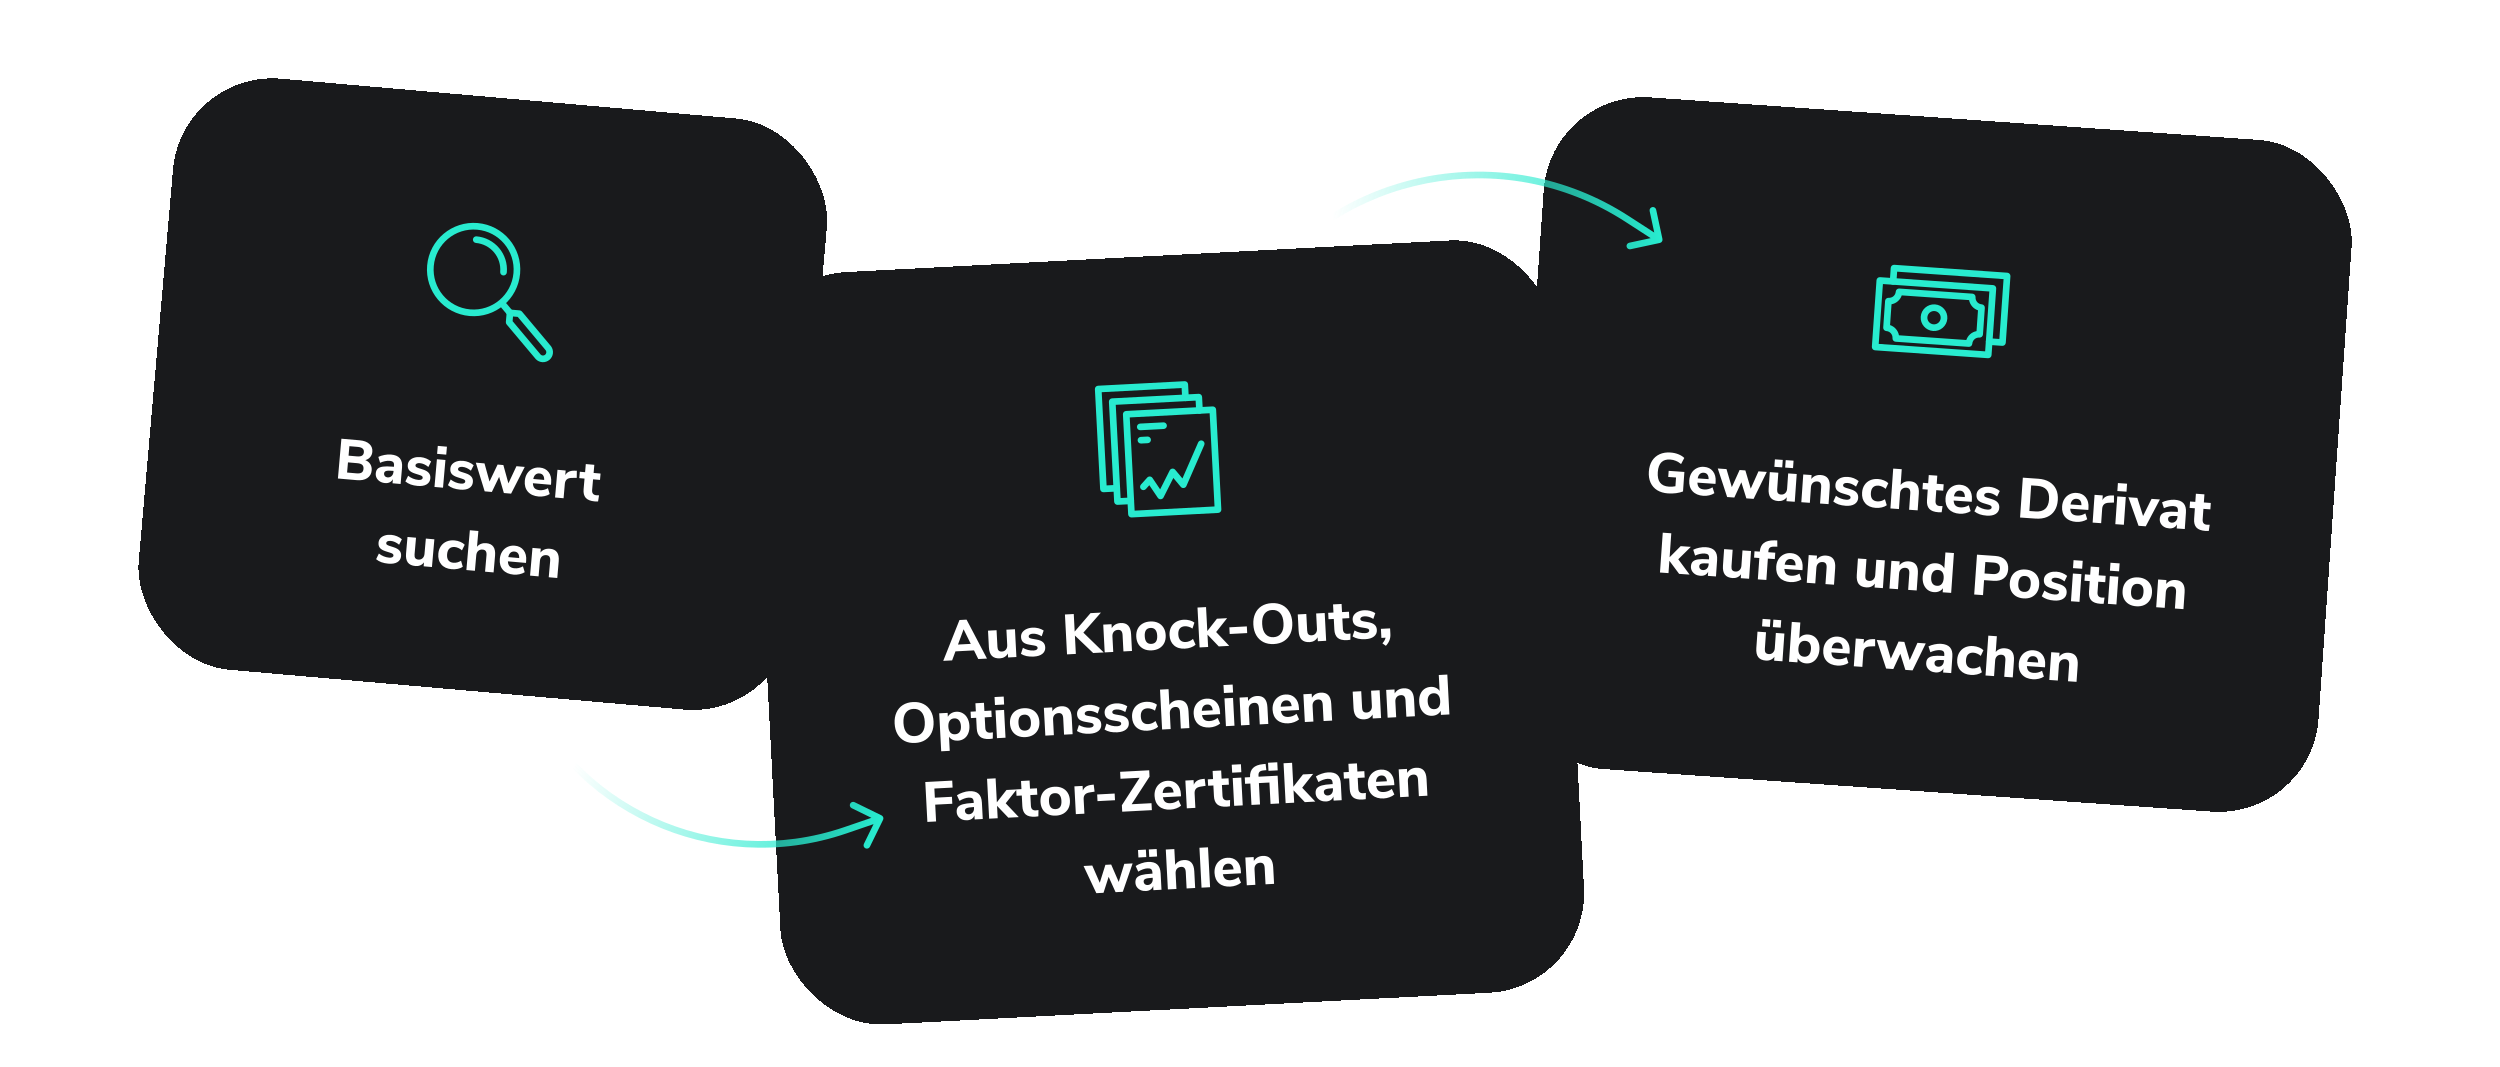 <svg width="750" height="320" viewBox="0 0 750 320" fill="none" xmlns="http://www.w3.org/2000/svg">
<g clip-path="url(#clip0_540_2056)">
<g filter="url(#filter0_d_540_2056)">
<rect x="54.514" y="21" width="196.916" height="178" rx="30" transform="rotate(5 54.514 21)" fill="#191A1C" shape-rendering="crispEdges"/>
<g clip-path="url(#clip1_540_2056)">
<path fill-rule="evenodd" clip-rule="evenodd" d="M143.133 68.906C136.531 68.328 130.711 73.212 130.133 79.814C129.555 86.417 134.439 92.237 141.042 92.815C147.644 93.392 153.464 88.508 154.042 81.906C154.619 75.304 149.735 69.484 143.133 68.906ZM128.141 79.64C128.815 71.938 135.605 66.24 143.308 66.913C151.01 67.587 156.708 74.378 156.034 82.08C155.36 89.783 148.57 95.481 140.867 94.807C133.165 94.133 127.467 87.343 128.141 79.64Z" fill="#28EBCF"/>
<path fill-rule="evenodd" clip-rule="evenodd" d="M141.876 71.807C141.924 71.257 142.409 70.85 142.959 70.898C145.601 71.129 148.043 72.401 149.748 74.432C151.453 76.464 152.281 79.09 152.049 81.732C152.001 82.282 151.516 82.689 150.966 82.641C150.416 82.593 150.009 82.108 150.057 81.557C150.242 79.444 149.58 77.343 148.216 75.718C146.852 74.093 144.898 73.076 142.785 72.891C142.235 72.842 141.828 72.357 141.876 71.807Z" fill="#28EBCF"/>
<path fill-rule="evenodd" clip-rule="evenodd" d="M150.535 90.928C150.958 90.573 151.589 90.628 151.944 91.051L153.762 93.218C154.117 93.641 154.062 94.271 153.638 94.626C153.215 94.981 152.585 94.926 152.23 94.503L150.412 92.337C150.057 91.913 150.112 91.283 150.535 90.928Z" fill="#28EBCF"/>
<path fill-rule="evenodd" clip-rule="evenodd" d="M152 93.773C152.048 93.223 152.533 92.816 153.083 92.865L155.902 93.111C156.167 93.134 156.411 93.262 156.582 93.465L165.289 103.853C165.306 103.873 165.321 103.893 165.336 103.914C165.776 104.529 165.967 105.286 165.872 106.036C165.778 106.786 165.403 107.472 164.825 107.957C164.246 108.443 163.505 108.693 162.75 108.656C161.996 108.619 161.283 108.299 160.754 107.759C160.736 107.741 160.719 107.722 160.702 107.702L151.984 97.323C151.813 97.12 151.73 96.857 151.753 96.593L152 93.773ZM153.905 94.944L153.782 96.354L162.205 106.382C162.378 106.548 162.607 106.646 162.848 106.658C163.099 106.67 163.346 106.587 163.539 106.425C163.732 106.263 163.857 106.035 163.888 105.785C163.919 105.546 163.861 105.304 163.728 105.104L155.315 95.067L153.905 94.944Z" fill="#28EBCF"/>
</g>
<path d="M109.587 138.04C110.258 138.304 110.758 138.706 111.086 139.246C111.426 139.777 111.564 140.409 111.5 141.143C111.412 142.148 110.97 142.911 110.174 143.433C109.388 143.956 108.347 144.16 107.048 144.047L101.375 143.55L102.419 131.611L107.923 132.093C109.165 132.201 110.123 132.564 110.797 133.18C111.483 133.798 111.784 134.586 111.7 135.546C111.645 136.167 111.428 136.7 111.048 137.144C110.68 137.578 110.193 137.877 109.587 138.04ZM104.568 136.697L107.058 136.914C107.735 136.974 108.242 136.904 108.578 136.706C108.926 136.498 109.121 136.156 109.162 135.682C109.206 135.185 109.074 134.81 108.766 134.555C108.471 134.291 107.984 134.129 107.307 134.069L104.817 133.852L104.568 136.697ZM106.92 142.005C107.62 142.066 108.138 141.992 108.475 141.782C108.812 141.573 109.003 141.203 109.05 140.672C109.096 140.142 108.972 139.738 108.678 139.462C108.383 139.186 107.886 139.018 107.186 138.956L104.392 138.712L104.125 141.76L106.92 142.005ZM117.285 136.359C118.527 136.467 119.416 136.841 119.951 137.479C120.498 138.119 120.718 139.054 120.61 140.284L120.181 145.196L117.759 144.984L117.867 143.748C117.66 144.162 117.348 144.476 116.931 144.69C116.516 144.892 116.042 144.97 115.512 144.924C114.947 144.874 114.443 144.716 114 144.45C113.568 144.185 113.235 143.837 112.999 143.407C112.775 142.978 112.685 142.515 112.728 142.018C112.782 141.408 112.976 140.942 113.311 140.619C113.658 140.296 114.183 140.086 114.885 139.988C115.588 139.891 116.538 139.894 117.734 139.999L118.175 140.037L118.201 139.732C118.245 139.236 118.168 138.876 117.971 138.654C117.775 138.432 117.411 138.298 116.88 138.252C116.474 138.216 116.016 138.25 115.506 138.353C114.997 138.457 114.505 138.618 114.03 138.838L113.503 137.069C114.002 136.817 114.605 136.625 115.311 136.493C116.028 136.351 116.686 136.306 117.285 136.359ZM116.225 143.211C116.721 143.255 117.136 143.126 117.47 142.825C117.804 142.513 117.995 142.092 118.041 141.561L118.066 141.274L117.779 141.248C116.864 141.168 116.214 141.185 115.829 141.3C115.455 141.415 115.251 141.664 115.217 142.048C115.19 142.353 115.27 142.616 115.455 142.837C115.652 143.059 115.908 143.184 116.225 143.211ZM125.282 145.778C124.514 145.711 123.816 145.565 123.187 145.339C122.57 145.103 122.045 144.801 121.611 144.433L122.442 142.731C122.867 143.076 123.343 143.356 123.87 143.573C124.398 143.79 124.938 143.922 125.491 143.971C125.886 144.005 126.196 143.97 126.422 143.865C126.659 143.749 126.788 143.578 126.808 143.352C126.826 143.149 126.76 142.984 126.612 142.857C126.475 142.732 126.202 142.605 125.792 142.478L124.464 142.055C123.678 141.804 123.11 141.476 122.758 141.07C122.419 140.653 122.279 140.118 122.336 139.463C122.381 138.943 122.568 138.499 122.896 138.129C123.236 137.761 123.686 137.488 124.248 137.309C124.821 137.132 125.457 137.074 126.157 137.135C126.756 137.187 127.329 137.328 127.878 137.558C128.427 137.789 128.912 138.087 129.335 138.454L128.51 140.088C127.682 139.401 126.84 139.021 125.982 138.946C125.587 138.911 125.27 138.952 125.033 139.067C124.795 139.183 124.665 139.365 124.643 139.613C124.628 139.794 124.683 139.941 124.81 140.055C124.936 140.168 125.165 140.285 125.496 140.405L126.873 140.849C127.703 141.115 128.293 141.463 128.642 141.892C129.004 142.31 129.155 142.852 129.097 143.518C129.027 144.32 128.65 144.924 127.966 145.331C127.294 145.727 126.399 145.876 125.282 145.778ZM130.345 146.085L131.073 137.77L133.63 137.993L132.903 146.309L130.345 146.085ZM131.338 133.766L134.081 134.006L133.872 136.394L131.129 136.153L131.338 133.766ZM138.049 146.896C137.281 146.828 136.583 146.682 135.955 146.456C135.338 146.22 134.813 145.918 134.378 145.55L135.21 143.848C135.635 144.193 136.111 144.473 136.638 144.69C137.165 144.907 137.705 145.039 138.259 145.088C138.654 145.122 138.964 145.087 139.189 144.982C139.427 144.866 139.556 144.695 139.575 144.469C139.593 144.266 139.528 144.101 139.38 143.974C139.243 143.849 138.97 143.722 138.56 143.595L137.232 143.172C136.446 142.921 135.877 142.593 135.526 142.187C135.187 141.77 135.046 141.235 135.103 140.58C135.149 140.06 135.336 139.616 135.664 139.247C136.003 138.878 136.454 138.605 137.015 138.426C137.588 138.249 138.225 138.191 138.925 138.252C139.523 138.304 140.097 138.445 140.645 138.676C141.194 138.906 141.68 139.204 142.103 139.571L141.277 141.205C140.45 140.519 139.607 140.138 138.749 140.063C138.354 140.028 138.038 140.069 137.8 140.184C137.563 140.3 137.433 140.482 137.411 140.73C137.395 140.911 137.451 141.058 137.577 141.172C137.704 141.285 137.933 141.402 138.263 141.522L139.641 141.966C140.471 142.232 141.06 142.58 141.41 143.009C141.771 143.427 141.923 143.969 141.865 144.635C141.795 145.437 141.417 146.041 140.733 146.448C140.062 146.844 139.167 146.993 138.049 146.896ZM154.935 139.857L157.425 140.075L153.327 148.096L151.159 147.906L149.741 143.055L147.552 147.59L145.401 147.402L142.742 138.791L145.35 139.019L146.853 144.458L149.279 139.363L151.006 139.514L152.522 145.005L154.935 139.857ZM165.292 145.439L159.872 144.965C159.893 145.638 160.065 146.142 160.389 146.478C160.724 146.803 161.219 146.994 161.874 147.052C162.303 147.089 162.733 147.058 163.162 146.959C163.604 146.85 164.011 146.681 164.384 146.452L164.912 148.222C164.478 148.502 163.959 148.707 163.356 148.837C162.765 148.967 162.175 149.006 161.588 148.955C160.188 148.832 159.115 148.352 158.37 147.513C157.636 146.664 157.328 145.573 157.444 144.241C157.518 143.394 157.759 142.659 158.166 142.034C158.574 141.41 159.104 140.945 159.756 140.638C160.41 140.319 161.132 140.195 161.922 140.264C163.085 140.366 163.972 140.824 164.583 141.64C165.206 142.457 165.46 143.514 165.347 144.813L165.292 145.439ZM161.836 142.031C161.35 141.989 160.947 142.113 160.626 142.403C160.317 142.683 160.103 143.114 159.984 143.695L163.252 143.981C163.271 143.38 163.158 142.915 162.913 142.586C162.68 142.259 162.321 142.074 161.836 142.031ZM173.021 143.351L171.568 143.377C170.851 143.383 170.33 143.542 170.007 143.855C169.685 144.157 169.5 144.584 169.451 145.138L169.072 149.473L166.515 149.249L167.242 140.934L169.698 141.149L169.575 142.555C170.077 141.632 170.986 141.182 172.304 141.206L173.053 141.221L173.021 143.351ZM178.898 148.575C179.158 148.598 179.43 148.605 179.715 148.595L179.417 150.446C179.085 150.463 178.756 150.457 178.429 150.428C177.164 150.318 176.263 149.96 175.724 149.355C175.196 148.752 174.982 147.886 175.081 146.757L175.359 143.573L173.785 143.435L173.952 141.521L175.527 141.659L175.74 139.22L178.297 139.444L178.084 141.883L180.167 142.065L180 143.979L177.917 143.796L177.64 146.963C177.553 147.957 177.972 148.494 178.898 148.575ZM116.508 169.103C115.741 169.035 115.042 168.889 114.414 168.663C113.797 168.427 113.272 168.125 112.838 167.758L113.669 166.056C114.094 166.4 114.57 166.68 115.097 166.897C115.624 167.114 116.164 167.247 116.718 167.295C117.113 167.33 117.423 167.294 117.648 167.189C117.886 167.073 118.015 166.902 118.035 166.676C118.052 166.473 117.987 166.308 117.839 166.181C117.702 166.056 117.429 165.929 117.019 165.803L115.691 165.379C114.905 165.128 114.336 164.8 113.985 164.394C113.646 163.977 113.505 163.442 113.563 162.787C113.608 162.267 113.795 161.823 114.123 161.454C114.462 161.085 114.913 160.812 115.475 160.633C116.048 160.456 116.684 160.398 117.384 160.459C117.982 160.511 118.556 160.653 119.105 160.883C119.653 161.113 120.139 161.411 120.562 161.778L119.737 163.412C118.909 162.726 118.067 162.345 117.209 162.27C116.813 162.235 116.497 162.276 116.259 162.391C116.022 162.507 115.892 162.689 115.87 162.938C115.854 163.118 115.91 163.265 116.036 163.379C116.163 163.492 116.392 163.609 116.722 163.729L118.1 164.174C118.93 164.44 119.52 164.787 119.869 165.216C120.23 165.634 120.382 166.176 120.324 166.843C120.254 167.644 119.877 168.248 119.193 168.655C118.521 169.051 117.626 169.2 116.508 169.103ZM130.31 161.795L129.582 170.11L127.093 169.892L127.197 168.707C126.899 169.113 126.526 169.41 126.078 169.599C125.64 169.788 125.156 169.859 124.625 169.813C123.575 169.721 122.816 169.364 122.347 168.743C121.89 168.112 121.713 167.209 121.816 166.035L122.249 161.089L124.806 161.313L124.369 166.309C124.325 166.806 124.395 167.182 124.577 167.437C124.771 167.692 125.083 167.839 125.512 167.877C126.008 167.92 126.424 167.786 126.758 167.474C127.104 167.163 127.301 166.731 127.35 166.177L127.753 161.571L130.31 161.795ZM135.496 170.764C134.141 170.645 133.108 170.168 132.396 169.332C131.684 168.496 131.386 167.418 131.501 166.097C131.577 165.228 131.83 164.482 132.26 163.86C132.691 163.226 133.261 162.758 133.97 162.456C134.679 162.154 135.479 162.042 136.371 162.12C136.981 162.174 137.56 162.321 138.107 162.562C138.656 162.792 139.092 163.081 139.414 163.427L138.584 165.112C138.279 164.824 137.935 164.595 137.552 164.425C137.181 164.245 136.809 164.138 136.437 164.105C135.77 164.047 135.234 164.199 134.827 164.562C134.431 164.925 134.199 165.497 134.131 166.276C134.063 167.055 134.191 167.663 134.517 168.101C134.855 168.529 135.357 168.772 136.023 168.83C136.396 168.863 136.78 168.828 137.176 168.726C137.584 168.614 137.963 168.443 138.313 168.212L138.836 170.032C138.436 170.316 137.94 170.523 137.348 170.653C136.757 170.783 136.139 170.82 135.496 170.764ZM145.874 162.952C146.868 163.039 147.582 163.397 148.016 164.026C148.451 164.645 148.617 165.541 148.515 166.715L148.076 171.728L145.519 171.504L145.947 166.61C145.996 166.045 145.925 165.624 145.733 165.345C145.553 165.068 145.242 164.91 144.802 164.871C144.271 164.825 143.828 164.957 143.471 165.267C143.125 165.578 142.927 166.016 142.878 166.58L142.47 171.237L139.913 171.014L140.958 159.074L143.515 159.298L143.102 164.023C143.433 163.62 143.833 163.331 144.304 163.156C144.786 162.97 145.31 162.902 145.874 162.952ZM157.792 168.875L152.373 168.401C152.393 169.074 152.565 169.578 152.889 169.913C153.224 170.239 153.72 170.43 154.374 170.487C154.803 170.525 155.233 170.494 155.662 170.395C156.104 170.286 156.511 170.117 156.884 169.888L157.412 171.657C156.978 171.938 156.459 172.143 155.856 172.272C155.265 172.402 154.676 172.442 154.088 172.39C152.688 172.268 151.616 171.787 150.87 170.948C150.136 170.099 149.828 169.009 149.945 167.676C150.019 166.83 150.259 166.094 150.667 165.47C151.074 164.846 151.604 164.38 152.256 164.073C152.91 163.755 153.632 163.63 154.422 163.699C155.585 163.801 156.472 164.26 157.083 165.076C157.706 165.892 157.96 166.95 157.847 168.248L157.792 168.875ZM154.336 165.467C153.85 165.424 153.447 165.548 153.126 165.839C152.817 166.119 152.603 166.549 152.484 167.131L155.752 167.417C155.771 166.815 155.658 166.35 155.414 166.022C155.181 165.694 154.821 165.509 154.336 165.467ZM164.976 164.623C165.97 164.71 166.684 165.068 167.118 165.698C167.553 166.316 167.719 167.212 167.616 168.386L167.178 173.399L164.621 173.175L165.049 168.281C165.098 167.717 165.027 167.295 164.835 167.017C164.655 166.739 164.344 166.581 163.904 166.543C163.373 166.496 162.929 166.628 162.572 166.938C162.227 167.249 162.029 167.687 161.98 168.251L161.572 172.909L159.015 172.685L159.742 164.37L162.232 164.588L162.128 165.773C162.461 165.347 162.87 165.036 163.353 164.839C163.848 164.644 164.389 164.571 164.976 164.623Z" fill="white"/>
</g>
<g filter="url(#filter1_d_540_2056)">
<rect x="465.212" y="27.121" width="242.943" height="202" rx="30" transform="rotate(4 465.212 27.121)" fill="#191A1C" shape-rendering="crispEdges"/>
<g clip-path="url(#clip2_540_2056)">
<path fill-rule="evenodd" clip-rule="evenodd" d="M562.949 84.077C562.988 83.526 563.466 83.111 564.017 83.149L597.934 85.521C598.485 85.56 598.9 86.037 598.862 86.588L597.466 106.54C597.428 107.091 596.95 107.506 596.399 107.467L562.482 105.096C561.931 105.057 561.516 104.579 561.554 104.028L562.949 84.077ZM564.875 85.214L563.619 103.17L595.541 105.403L596.797 87.446L564.875 85.214Z" fill="#28EBCF"/>
<path fill-rule="evenodd" clip-rule="evenodd" d="M567.218 80.366C567.257 79.815 567.735 79.399 568.286 79.438L602.203 81.81C602.754 81.848 603.169 82.326 603.131 82.877L601.736 102.828C601.697 103.379 601.219 103.795 600.668 103.756L596.678 103.477C596.127 103.438 595.712 102.961 595.75 102.41C595.789 101.859 596.267 101.443 596.817 101.482L599.81 101.691L601.066 83.735L569.144 81.503L568.934 84.496C568.896 85.046 568.418 85.462 567.867 85.423C567.316 85.385 566.901 84.907 566.939 84.356L567.218 80.366Z" fill="#28EBCF"/>
<path fill-rule="evenodd" clip-rule="evenodd" d="M580.347 93.313C579.245 93.236 578.29 94.067 578.213 95.169C578.136 96.271 578.966 97.226 580.068 97.303C581.17 97.38 582.126 96.55 582.203 95.448C582.28 94.346 581.449 93.39 580.347 93.313ZM576.218 95.029C576.372 92.826 578.283 91.164 580.487 91.318C582.691 91.472 584.352 93.384 584.198 95.587C584.044 97.791 582.133 99.453 579.929 99.299C577.725 99.144 576.063 97.233 576.218 95.029Z" fill="#28EBCF"/>
<path fill-rule="evenodd" clip-rule="evenodd" d="M568.725 87.489C568.764 86.938 569.242 86.522 569.793 86.561L591.739 88.095C592.29 88.134 592.705 88.612 592.667 89.163C592.63 89.692 592.804 90.214 593.152 90.614C593.5 91.015 593.993 91.26 594.522 91.297C595.073 91.336 595.489 91.814 595.45 92.365L594.892 100.345C594.854 100.896 594.376 101.312 593.825 101.273C593.296 101.236 592.773 101.411 592.373 101.759C591.973 102.107 591.727 102.599 591.69 103.129C591.652 103.68 591.174 104.095 590.623 104.056L568.676 102.522C568.125 102.483 567.71 102.005 567.749 101.454C567.786 100.925 567.611 100.403 567.263 100.003C566.915 99.603 566.422 99.357 565.893 99.32C565.342 99.281 564.927 98.803 564.965 98.252L565.523 90.272C565.562 89.721 566.04 89.306 566.591 89.344C567.12 89.381 567.642 89.207 568.042 88.859C568.442 88.51 568.688 88.018 568.725 87.489ZM570.524 88.617C570.299 89.289 569.898 89.895 569.354 90.368C568.81 90.841 568.154 91.153 567.457 91.282L567.021 97.521C567.693 97.746 568.3 98.147 568.772 98.691C569.245 99.235 569.558 99.891 569.687 100.588L589.891 102C590.116 101.328 590.517 100.722 591.061 100.249C591.605 99.776 592.261 99.464 592.958 99.335L593.394 93.096C592.722 92.871 592.116 92.47 591.643 91.927C591.17 91.383 590.857 90.726 590.729 90.03L570.524 88.617Z" fill="#28EBCF"/>
</g>
<path d="M505.314 141.584L504.905 147.435C504.309 147.677 503.615 147.85 502.824 147.954C502.032 148.057 501.224 148.08 500.399 148.023C499.133 147.934 498.053 147.614 497.16 147.063C496.268 146.501 495.605 145.745 495.171 144.794C494.739 143.832 494.567 142.718 494.655 141.452C494.742 140.208 495.061 139.146 495.611 138.264C496.173 137.372 496.93 136.709 497.88 136.275C498.831 135.842 499.917 135.668 501.138 135.753C501.997 135.813 502.786 135.988 503.504 136.277C504.233 136.566 504.827 136.937 505.284 137.389L504.321 139.214C503.795 138.779 503.272 138.459 502.752 138.252C502.245 138.035 501.686 137.905 501.075 137.862C498.769 137.701 497.522 138.96 497.335 141.639C497.238 143.019 497.466 144.068 498.018 144.789C498.569 145.509 499.45 145.911 500.66 145.996C501.316 146.042 501.972 146.002 502.628 145.878L502.812 143.249L500.471 143.086L500.6 141.254L505.314 141.584ZM514.646 145.167L509.219 144.788C509.251 145.461 509.432 145.962 509.761 146.292C510.103 146.611 510.601 146.793 511.257 146.839C511.686 146.869 512.115 146.831 512.543 146.725C512.983 146.608 513.387 146.431 513.756 146.196L514.314 147.956C513.885 148.244 513.37 148.458 512.77 148.598C512.18 148.739 511.592 148.788 511.004 148.747C509.602 148.649 508.521 148.187 507.761 147.362C507.013 146.525 506.685 145.44 506.778 144.106C506.838 143.258 507.066 142.519 507.462 141.887C507.858 141.256 508.38 140.781 509.027 140.463C509.675 140.133 510.395 139.996 511.186 140.052C512.351 140.133 513.245 140.576 513.871 141.381C514.507 142.187 514.78 143.24 514.689 144.54L514.646 145.167ZM511.131 141.82C510.644 141.786 510.243 141.917 509.927 142.213C509.623 142.499 509.417 142.933 509.308 143.516L512.581 143.745C512.589 143.143 512.468 142.68 512.218 142.356C511.979 142.033 511.617 141.854 511.131 141.82ZM527.544 141.4L530.037 141.574L526.08 149.665L523.909 149.513L522.406 144.688L520.297 149.261L518.144 149.11L515.334 140.546L517.946 140.729L519.544 146.141L521.88 141.004L523.61 141.125L525.222 146.589L527.544 141.4ZM539.013 142.202L538.431 150.529L535.938 150.354L536.021 149.167C535.731 149.579 535.363 149.882 534.918 150.079C534.483 150.275 534.001 150.355 533.469 150.318C532.418 150.245 531.652 149.901 531.173 149.288C530.705 148.665 530.512 147.765 530.594 146.589L530.941 141.638L533.501 141.817L533.152 146.819C533.117 147.317 533.193 147.691 533.38 147.943C533.578 148.196 533.892 148.337 534.322 148.367C534.819 148.402 535.232 148.26 535.561 147.942C535.901 147.625 536.091 147.19 536.13 146.636L536.452 142.023L539.013 142.202ZM532.47 137.808L534.827 137.973L534.67 140.211L532.313 140.046L532.47 137.808ZM535.709 138.034L538.066 138.199L537.909 140.438L535.552 140.273L535.709 138.034ZM546.215 142.501C547.21 142.571 547.93 142.916 548.375 143.538C548.821 144.149 549.003 145.042 548.921 146.218L548.57 151.238L546.009 151.059L546.352 146.158C546.391 145.592 546.313 145.172 546.116 144.897C545.931 144.623 545.618 144.47 545.177 144.439C544.645 144.402 544.204 144.542 543.852 144.858C543.512 145.175 543.322 145.616 543.283 146.182L542.956 150.845L540.396 150.666L540.978 142.339L543.471 142.514L543.388 143.701C543.713 143.269 544.116 142.951 544.596 142.746C545.088 142.542 545.628 142.46 546.215 142.501ZM553.677 151.731C552.908 151.677 552.208 151.543 551.575 151.329C550.955 151.103 550.424 150.811 549.983 150.45L550.785 148.734C551.216 149.071 551.697 149.343 552.228 149.551C552.758 149.758 553.301 149.881 553.855 149.92C554.251 149.948 554.56 149.907 554.784 149.798C555.019 149.678 555.145 149.505 555.161 149.279C555.175 149.075 555.107 148.911 554.957 148.787C554.818 148.664 554.542 148.542 554.13 148.423L552.795 148.023C552.005 147.786 551.43 147.467 551.072 147.067C550.726 146.657 550.576 146.123 550.622 145.468C550.658 144.948 550.837 144.5 551.159 144.125C551.491 143.751 551.937 143.469 552.496 143.281C553.065 143.094 553.701 143.025 554.402 143.074C555.001 143.116 555.577 143.247 556.13 143.467C556.682 143.688 557.173 143.977 557.602 144.337L556.806 145.985C555.966 145.313 555.117 144.947 554.258 144.887C553.862 144.859 553.547 144.905 553.311 145.025C553.075 145.145 552.949 145.329 552.932 145.578C552.919 145.759 552.977 145.905 553.105 146.016C553.234 146.128 553.465 146.24 553.797 146.354L555.183 146.775C556.017 147.027 556.613 147.364 556.969 147.786C557.338 148.198 557.499 148.738 557.453 149.405C557.396 150.208 557.03 150.818 556.353 151.237C555.688 151.645 554.796 151.809 553.677 151.731ZM562.704 152.362C561.348 152.268 560.306 151.808 559.58 150.985C558.853 150.162 558.536 149.089 558.629 147.766C558.69 146.895 558.93 146.145 559.349 145.516C559.768 144.875 560.33 144.397 561.034 144.083C561.737 143.768 562.536 143.642 563.429 143.705C564.039 143.748 564.621 143.885 565.172 144.116C565.725 144.337 566.166 144.618 566.494 144.959L565.693 146.658C565.384 146.375 565.036 146.152 564.65 145.989C564.275 145.815 563.902 145.715 563.529 145.689C562.862 145.642 562.328 145.804 561.927 146.173C561.538 146.544 561.316 147.119 561.261 147.899C561.207 148.679 561.346 149.285 561.679 149.717C562.025 150.139 562.531 150.373 563.198 150.42C563.571 150.446 563.955 150.405 564.348 150.296C564.754 150.177 565.13 149.999 565.476 149.761L566.031 151.573C565.636 151.863 565.144 152.079 564.555 152.219C563.966 152.36 563.349 152.407 562.704 152.362ZM572.945 144.37C573.94 144.44 574.66 144.786 575.105 145.407C575.551 146.018 575.733 146.911 575.65 148.087L575.299 153.107L572.739 152.928L573.081 148.027C573.121 147.461 573.042 147.041 572.846 146.766C572.66 146.492 572.347 146.339 571.906 146.309C571.375 146.271 570.934 146.411 570.582 146.727C570.242 147.044 570.052 147.485 570.012 148.051L569.686 152.714L567.125 152.535L567.961 140.579L570.522 140.758L570.191 145.49C570.515 145.081 570.911 144.785 571.378 144.602C571.857 144.408 572.38 144.331 572.945 144.37ZM581.946 151.816C582.206 151.834 582.479 151.837 582.764 151.822L582.497 153.678C582.166 153.701 581.837 153.7 581.509 153.677C580.243 153.589 579.335 153.247 578.786 152.652C578.248 152.058 578.019 151.195 578.098 150.065L578.321 146.876L576.744 146.766L576.878 144.85L578.455 144.96L578.625 142.518L581.186 142.697L581.015 145.139L583.101 145.285L582.967 147.201L580.881 147.055L580.66 150.227C580.59 151.222 581.019 151.751 581.946 151.816ZM591.522 150.543L586.096 150.164C586.128 150.836 586.309 151.337 586.638 151.667C586.979 151.986 587.478 152.169 588.133 152.215C588.563 152.245 588.992 152.207 589.42 152.1C589.859 151.983 590.264 151.807 590.632 151.572L591.191 153.332C590.762 153.62 590.247 153.834 589.646 153.974C589.057 154.114 588.469 154.164 587.881 154.123C586.479 154.025 585.398 153.563 584.637 152.737C583.889 151.901 583.562 150.816 583.655 149.482C583.714 148.634 583.942 147.894 584.339 147.263C584.735 146.632 585.257 146.157 585.904 145.839C586.552 145.509 587.271 145.372 588.063 145.427C589.227 145.509 590.122 145.952 590.748 146.757C591.384 147.563 591.657 148.616 591.566 149.916L591.522 150.543ZM588.007 147.196C587.521 147.162 587.12 147.293 586.804 147.589C586.5 147.874 586.293 148.309 586.185 148.892L589.458 149.121C589.465 148.519 589.344 148.056 589.094 147.732C588.856 147.409 588.493 147.23 588.007 147.196ZM596.007 154.691C595.239 154.637 594.538 154.503 593.905 154.289C593.285 154.063 592.754 153.771 592.314 153.41L593.115 151.694C593.546 152.031 594.027 152.303 594.558 152.511C595.089 152.718 595.631 152.841 596.185 152.88C596.581 152.908 596.89 152.867 597.114 152.758C597.35 152.638 597.475 152.465 597.491 152.239C597.505 152.035 597.437 151.871 597.287 151.747C597.148 151.624 596.872 151.502 596.46 151.383L595.125 150.983C594.335 150.746 593.761 150.427 593.402 150.027C593.056 149.617 592.906 149.084 592.952 148.428C592.988 147.908 593.167 147.46 593.489 147.085C593.822 146.711 594.267 146.429 594.826 146.241C595.396 146.054 596.031 145.985 596.732 146.034C597.331 146.076 597.907 146.207 598.46 146.427C599.012 146.648 599.503 146.938 599.933 147.297L599.136 148.945C598.297 148.273 597.447 147.907 596.588 147.847C596.192 147.819 595.877 147.865 595.641 147.985C595.406 148.105 595.279 148.289 595.262 148.538C595.249 148.719 595.307 148.865 595.436 148.976C595.564 149.088 595.795 149.2 596.128 149.314L597.513 149.735C598.347 149.987 598.943 150.324 599.3 150.746C599.668 151.158 599.829 151.698 599.783 152.365C599.727 153.168 599.36 153.778 598.683 154.197C598.019 154.605 597.127 154.769 596.007 154.691ZM606.852 143.299L611.498 143.624C612.798 143.715 613.901 144.03 614.806 144.571C615.711 145.111 616.382 145.846 616.817 146.773C617.252 147.701 617.426 148.787 617.339 150.031C617.252 151.274 616.928 152.331 616.367 153.201C615.819 154.06 615.058 154.694 614.087 155.103C613.115 155.513 611.974 155.671 610.662 155.58L606.016 155.255L606.852 143.299ZM610.625 153.43C613.169 153.608 614.531 152.413 614.71 149.847C614.889 147.292 613.706 145.925 611.162 145.748L609.348 145.621L608.811 153.303L610.625 153.43ZM626.499 152.989L621.073 152.61C621.105 153.282 621.286 153.783 621.615 154.113C621.956 154.432 622.455 154.615 623.111 154.661C623.54 154.691 623.969 154.653 624.397 154.546C624.837 154.429 625.241 154.253 625.609 154.017L626.168 155.778C625.739 156.066 625.224 156.28 624.624 156.42C624.034 156.56 623.446 156.61 622.858 156.569C621.456 156.471 620.375 156.009 619.615 155.183C618.866 154.347 618.539 153.262 618.632 151.928C618.692 151.08 618.919 150.34 619.316 149.709C619.712 149.078 620.234 148.603 620.881 148.285C621.529 147.955 622.248 147.818 623.04 147.873C624.204 147.955 625.099 148.398 625.725 149.203C626.361 150.008 626.634 151.061 626.543 152.362L626.499 152.989ZM622.984 149.642C622.498 149.608 622.097 149.739 621.781 150.035C621.477 150.32 621.271 150.755 621.162 151.338L624.435 151.567C624.443 150.965 624.322 150.502 624.072 150.178C623.833 149.854 623.47 149.676 622.984 149.642ZM634.191 150.766L632.738 150.818C632.021 150.836 631.504 151.004 631.186 151.323C630.87 151.63 630.692 152.061 630.653 152.615L630.349 156.956L627.789 156.777L628.371 148.451L630.83 148.623L630.732 150.03C631.217 149.098 632.119 148.633 633.437 148.634L634.186 148.636L634.191 150.766ZM634.595 157.253L635.178 148.927L637.738 149.106L637.156 157.432L634.595 157.253ZM635.373 144.918L638.12 145.11L637.953 147.502L635.205 147.31L635.373 144.918ZM645.464 149.663L647.973 149.838L643.729 157.892L641.559 157.74L638.527 149.178L641.19 149.364L642.923 154.802L645.464 149.663ZM652.386 149.925C653.63 150.012 654.525 150.37 655.072 150.999C655.63 151.629 655.866 152.56 655.78 153.792L655.436 158.71L653.011 158.541L653.097 157.303C652.898 157.721 652.591 158.04 652.178 158.261C651.766 158.471 651.294 158.557 650.763 158.52C650.197 158.481 649.691 158.331 649.243 158.073C648.807 157.815 648.467 157.473 648.224 157.047C647.993 156.622 647.894 156.161 647.929 155.663C647.972 155.053 648.158 154.583 648.488 154.254C648.829 153.926 649.35 153.706 650.05 153.596C650.751 153.486 651.701 153.473 652.899 153.557L653.34 153.588L653.361 153.283C653.396 152.785 653.313 152.427 653.113 152.209C652.912 151.99 652.546 151.862 652.015 151.825C651.608 151.797 651.15 151.838 650.643 151.951C650.135 152.063 649.646 152.233 649.175 152.462L648.617 150.701C649.112 150.441 649.711 150.238 650.415 150.094C651.13 149.94 651.787 149.883 652.386 149.925ZM651.446 156.795C651.943 156.83 652.356 156.694 652.684 156.388C653.013 156.07 653.196 155.645 653.233 155.114L653.253 154.826L652.965 154.806C652.049 154.742 651.4 154.77 651.016 154.891C650.644 155.013 650.445 155.266 650.418 155.65C650.397 155.955 650.481 156.217 650.67 156.434C650.87 156.653 651.129 156.773 651.446 156.795ZM662.085 157.42C662.345 157.438 662.618 157.44 662.903 157.426L662.637 159.282C662.306 159.304 661.976 159.304 661.648 159.281C660.382 159.193 659.474 158.851 658.925 158.256C658.387 157.661 658.158 156.799 658.237 155.668L658.46 152.48L656.883 152.37L657.017 150.454L658.594 150.564L658.765 148.122L661.325 148.301L661.155 150.743L663.241 150.889L663.107 152.805L661.021 152.659L660.799 155.831C660.729 156.825 661.158 157.355 662.085 157.42ZM506.876 172.381L503.738 172.161L500.81 168.225L500.55 171.938L497.989 171.759L498.826 159.804L501.386 159.983L500.883 167.173L504.201 163.843L507.253 164.057L503.482 167.781L506.876 172.381ZM511.739 164.149C512.983 164.236 513.878 164.594 514.425 165.223C514.983 165.853 515.219 166.784 515.133 168.016L514.789 172.934L512.364 172.765L512.45 171.527C512.251 171.944 511.944 172.264 511.531 172.485C511.119 172.695 510.647 172.781 510.116 172.744C509.551 172.704 509.044 172.555 508.596 172.297C508.16 172.039 507.82 171.697 507.577 171.271C507.346 170.846 507.247 170.384 507.282 169.887C507.325 169.277 507.511 168.807 507.841 168.478C508.182 168.149 508.703 167.93 509.404 167.82C510.104 167.71 511.054 167.697 512.252 167.781L512.693 167.811L512.715 167.506C512.749 167.009 512.666 166.651 512.466 166.432C512.265 166.214 511.899 166.086 511.368 166.049C510.961 166.02 510.504 166.062 509.996 166.174C509.488 166.286 508.999 166.457 508.529 166.685L507.97 164.925C508.465 164.664 509.065 164.462 509.768 164.318C510.483 164.163 511.14 164.107 511.739 164.149ZM510.799 171.019C511.296 171.054 511.709 170.918 512.037 170.612C512.366 170.294 512.549 169.869 512.586 169.338L512.607 169.049L512.318 169.029C511.403 168.965 510.753 168.994 510.37 169.115C509.998 169.236 509.798 169.489 509.771 169.874C509.75 170.179 509.834 170.44 510.023 170.658C510.224 170.877 510.482 170.997 510.799 171.019ZM525.307 165.302L524.725 173.629L522.232 173.455L522.315 172.267C522.025 172.679 521.657 172.983 521.212 173.179C520.778 173.376 520.295 173.455 519.764 173.418C518.712 173.345 517.947 173.002 517.467 172.389C516.999 171.765 516.806 170.865 516.889 169.69L517.235 164.738L519.796 164.917L519.446 169.92C519.411 170.417 519.487 170.792 519.674 171.043C519.872 171.296 520.186 171.437 520.616 171.467C521.113 171.502 521.526 171.36 521.855 171.042C522.196 170.725 522.385 170.29 522.424 169.736L522.746 165.123L525.307 165.302ZM530.494 165.665L532.58 165.811L532.446 167.727L530.36 167.581L529.912 173.992L527.351 173.813L527.8 167.402L526.222 167.292L526.356 165.376L527.934 165.486C528.038 164.312 528.439 163.454 529.136 162.912C529.845 162.359 530.881 162.091 532.243 162.106L533.179 162.121L533.2 164.014L532.401 163.992C531.743 163.969 531.271 164.061 530.984 164.268C530.709 164.464 530.554 164.817 530.518 165.326L530.494 165.665ZM540.736 171.051L535.309 170.671C535.342 171.344 535.523 171.845 535.852 172.175C536.193 172.494 536.692 172.676 537.347 172.722C537.777 172.752 538.206 172.714 538.633 172.608C539.073 172.491 539.478 172.314 539.846 172.079L540.405 173.839C539.976 174.127 539.461 174.341 538.86 174.481C538.271 174.622 537.682 174.671 537.095 174.63C535.693 174.532 534.612 174.07 533.851 173.245C533.103 172.408 532.776 171.323 532.869 169.989C532.928 169.141 533.156 168.402 533.552 167.77C533.949 167.139 534.471 166.664 535.118 166.346C535.766 166.017 536.485 165.879 537.277 165.935C538.441 166.016 539.336 166.459 539.961 167.264C540.598 168.07 540.871 169.123 540.78 170.423L540.736 171.051ZM537.221 167.703C536.735 167.669 536.334 167.8 536.018 168.096C535.714 168.382 535.507 168.816 535.398 169.399L538.671 169.628C538.679 169.026 538.558 168.564 538.308 168.239C538.07 167.916 537.707 167.737 537.221 167.703ZM547.845 166.674C548.84 166.743 549.56 167.089 550.005 167.711C550.451 168.322 550.633 169.215 550.551 170.391L550.2 175.41L547.639 175.231L547.982 170.33C548.021 169.765 547.942 169.345 547.746 169.07C547.561 168.795 547.247 168.643 546.806 168.612C546.275 168.575 545.834 168.714 545.482 169.031C545.142 169.348 544.952 169.789 544.912 170.354L544.586 175.018L542.025 174.839L542.608 166.512L545.101 166.686L545.018 167.873C545.343 167.442 545.746 167.123 546.226 166.918C546.718 166.714 547.257 166.633 547.845 166.674ZM565.451 168.109L564.869 176.436L562.376 176.262L562.459 175.075C562.169 175.486 561.801 175.79 561.356 175.986C560.922 176.183 560.439 176.263 559.908 176.225C558.856 176.152 558.091 175.809 557.611 175.196C557.143 174.572 556.951 173.673 557.033 172.497L557.379 167.545L559.94 167.724L559.59 172.727C559.555 173.224 559.631 173.599 559.818 173.85C560.016 174.103 560.33 174.244 560.76 174.274C561.257 174.309 561.671 174.167 562 173.85C562.34 173.533 562.529 173.097 562.568 172.543L562.891 167.93L565.451 168.109ZM572.654 168.409C573.649 168.478 574.369 168.824 574.814 169.446C575.26 170.056 575.441 170.95 575.359 172.125L575.008 177.145L572.447 176.966L572.79 172.065C572.83 171.5 572.751 171.079 572.554 170.804C572.369 170.53 572.056 170.378 571.615 170.347C571.084 170.31 570.642 170.449 570.291 170.765C569.95 171.082 569.76 171.524 569.721 172.089L569.395 176.753L566.834 176.573L567.416 168.247L569.909 168.421L569.826 169.608C570.152 169.177 570.555 168.858 571.035 168.653C571.526 168.449 572.066 168.367 572.654 168.409ZM586.184 165.912L585.348 177.868L582.804 177.69L582.891 176.452C582.612 176.864 582.232 177.179 581.751 177.395C581.283 177.601 580.76 177.684 580.183 177.643C579.471 177.593 578.845 177.368 578.305 176.967C577.777 176.555 577.378 176.01 577.107 175.332C576.848 174.644 576.749 173.87 576.809 173.011C576.869 172.151 577.075 171.41 577.425 170.787C577.787 170.154 578.258 169.681 578.836 169.369C579.415 169.057 580.066 168.927 580.789 168.977C581.355 169.017 581.855 169.171 582.291 169.44C582.738 169.71 583.07 170.069 583.289 170.516L583.623 165.733L586.184 165.912ZM581.066 175.745C581.665 175.787 582.137 175.616 582.482 175.231C582.839 174.835 583.045 174.253 583.099 173.484C583.152 172.716 583.029 172.116 582.73 171.686C582.442 171.257 581.998 171.022 581.399 170.98C580.8 170.938 580.322 171.109 579.966 171.493C579.61 171.866 579.406 172.431 579.353 173.188C579.299 173.957 579.421 174.568 579.719 175.02C580.018 175.462 580.467 175.703 581.066 175.745ZM593.096 166.396L598.591 166.78C599.891 166.871 600.88 167.269 601.558 167.976C602.235 168.682 602.533 169.623 602.451 170.799C602.369 171.975 601.943 172.865 601.173 173.47C600.404 174.075 599.369 174.333 598.069 174.242L595.22 174.042L594.906 178.536L592.26 178.351L593.096 166.396ZM597.87 172.217C599.193 172.309 599.894 171.785 599.974 170.643C600.015 170.055 599.881 169.608 599.573 169.303C599.265 168.997 598.778 168.821 598.11 168.774L595.601 168.599L595.36 172.041L597.87 172.217ZM607.046 179.522C606.164 179.46 605.402 179.231 604.759 178.834C604.118 178.425 603.638 177.886 603.322 177.216C603.006 176.535 602.879 175.754 602.94 174.872C603.002 173.99 603.236 173.24 603.643 172.62C604.051 171.99 604.6 171.523 605.292 171.219C605.983 170.915 606.77 170.794 607.652 170.856C608.534 170.918 609.296 171.147 609.939 171.544C610.581 171.941 611.06 172.48 611.376 173.161C611.693 173.831 611.82 174.607 611.759 175.489C611.697 176.37 611.462 177.127 611.055 177.757C610.648 178.376 610.098 178.843 609.406 179.158C608.715 179.462 607.928 179.583 607.046 179.522ZM607.182 177.571C608.426 177.658 609.104 176.905 609.215 175.311C609.271 174.508 609.149 173.897 608.849 173.479C608.56 173.061 608.116 172.831 607.517 172.789C606.273 172.702 605.596 173.456 605.484 175.05C605.373 176.644 605.939 177.484 607.182 177.571ZM616.219 180.163C615.45 180.109 614.749 179.975 614.117 179.76C613.496 179.535 612.966 179.243 612.525 178.882L613.327 177.166C613.758 177.503 614.238 177.775 614.769 177.983C615.3 178.19 615.842 178.313 616.396 178.352C616.792 178.38 617.102 178.339 617.325 178.23C617.561 178.11 617.687 177.937 617.702 177.711C617.717 177.507 617.649 177.343 617.498 177.219C617.359 177.096 617.084 176.974 616.672 176.855L615.336 176.455C614.546 176.217 613.972 175.899 613.614 175.499C613.268 175.089 613.117 174.555 613.163 173.9C613.2 173.38 613.379 172.932 613.7 172.557C614.033 172.183 614.479 171.901 615.037 171.713C615.607 171.526 616.242 171.457 616.943 171.506C617.543 171.547 618.119 171.679 618.671 171.899C619.224 172.119 619.715 172.409 620.144 172.769L619.347 174.417C618.508 173.745 617.659 173.379 616.8 173.319C616.404 173.291 616.088 173.337 615.853 173.457C615.617 173.577 615.49 173.761 615.473 174.01C615.46 174.191 615.518 174.337 615.647 174.448C615.776 174.56 616.006 174.672 616.339 174.786L617.724 175.207C618.559 175.459 619.154 175.796 619.511 176.218C619.88 176.63 620.041 177.17 619.994 177.837C619.938 178.64 619.572 179.25 618.895 179.669C618.23 180.077 617.338 180.241 616.219 180.163ZM621.287 180.381L621.869 172.055L624.43 172.234L623.848 180.56L621.287 180.381ZM622.064 168.046L624.812 168.238L624.644 170.63L621.897 170.438L622.064 168.046ZM630.543 179.273C630.803 179.291 631.076 179.293 631.361 179.279L631.095 181.135C630.764 181.157 630.434 181.157 630.106 181.134C628.84 181.046 627.932 180.704 627.383 180.109C626.845 179.514 626.616 178.652 626.695 177.521L626.918 174.333L625.341 174.223L625.475 172.307L627.052 172.417L627.223 169.975L629.783 170.154L629.613 172.596L631.698 172.742L631.564 174.658L629.479 174.512L629.257 177.684C629.187 178.678 629.616 179.208 630.543 179.273ZM632.366 181.156L632.949 172.829L635.509 173.008L634.927 181.335L632.366 181.156ZM633.144 168.821L635.891 169.013L635.724 171.404L632.977 171.212L633.144 168.821ZM640.88 181.888C639.998 181.826 639.236 181.597 638.594 181.199C637.952 180.791 637.473 180.252 637.156 179.582C636.84 178.901 636.713 178.12 636.775 177.238C636.836 176.356 637.071 175.606 637.477 174.986C637.885 174.356 638.435 173.889 639.126 173.585C639.818 173.281 640.604 173.16 641.486 173.222C642.368 173.283 643.13 173.513 643.773 173.91C644.415 174.307 644.895 174.846 645.211 175.527C645.527 176.197 645.655 176.973 645.593 177.855C645.531 178.736 645.297 179.493 644.889 180.123C644.482 180.742 643.933 181.209 643.24 181.524C642.549 181.828 641.762 181.949 640.88 181.888ZM641.017 179.937C642.26 180.024 642.938 179.271 643.049 177.677C643.105 176.874 642.983 176.263 642.683 175.845C642.394 175.427 641.95 175.197 641.351 175.155C640.107 175.068 639.43 175.822 639.318 177.416C639.207 179.01 639.773 179.85 641.017 179.937ZM652.677 174.004C653.672 174.074 654.392 174.42 654.837 175.042C655.283 175.652 655.465 176.545 655.382 177.721L655.031 182.741L652.471 182.562L652.813 177.661C652.853 177.095 652.774 176.675 652.578 176.4C652.392 176.126 652.079 175.973 651.638 175.943C651.107 175.905 650.666 176.045 650.314 176.361C649.974 176.678 649.784 177.119 649.744 177.685L649.418 182.348L646.857 182.169L647.44 173.843L649.933 174.017L649.85 175.204C650.175 174.772 650.578 174.454 651.058 174.249C651.55 174.045 652.089 173.963 652.677 174.004ZM535.317 190.061L534.735 198.387L532.242 198.213L532.325 197.026C532.035 197.437 531.667 197.741 531.222 197.937C530.787 198.134 530.305 198.214 529.773 198.177C528.722 198.103 527.956 197.76 527.477 197.147C527.009 196.524 526.816 195.624 526.898 194.448L527.245 189.496L529.805 189.675L529.456 194.678C529.421 195.176 529.497 195.55 529.684 195.802C529.882 196.054 530.196 196.196 530.625 196.226C531.123 196.26 531.536 196.119 531.865 195.801C532.205 195.484 532.395 195.048 532.434 194.494L532.756 189.882L535.317 190.061ZM528.774 185.667L531.131 185.831L530.974 188.07L528.617 187.905L528.774 185.667ZM532.013 185.893L534.37 186.058L534.213 188.297L531.856 188.132L532.013 185.893ZM542.452 190.355C543.175 190.406 543.802 190.626 544.331 191.015C544.861 191.404 545.255 191.937 545.514 192.614C545.786 193.281 545.892 194.044 545.832 194.903C545.771 195.762 545.56 196.514 545.197 197.159C544.845 197.794 544.374 198.278 543.783 198.611C543.204 198.934 542.558 199.071 541.846 199.021C541.269 198.981 540.757 198.826 540.31 198.556C539.864 198.275 539.532 197.911 539.313 197.464L539.226 198.702L536.7 198.525L537.536 186.569L540.096 186.748L539.764 191.497C540.042 191.096 540.415 190.798 540.883 190.603C541.364 190.398 541.886 190.316 542.452 190.355ZM541.236 197.019C541.835 197.061 542.313 196.884 542.67 196.488C543.028 196.082 543.234 195.494 543.288 194.725C543.341 193.968 543.217 193.38 542.917 192.961C542.617 192.531 542.168 192.295 541.569 192.253C540.97 192.211 540.492 192.388 540.134 192.783C539.778 193.168 539.574 193.738 539.521 194.496C539.467 195.265 539.589 195.87 539.888 196.311C540.187 196.741 540.637 196.977 541.236 197.019ZM554.853 196.096L549.426 195.717C549.459 196.389 549.64 196.891 549.969 197.22C550.31 197.54 550.808 197.722 551.464 197.768C551.894 197.798 552.322 197.76 552.75 197.653C553.19 197.536 553.594 197.36 553.963 197.125L554.522 198.885C554.093 199.173 553.578 199.387 552.977 199.527C552.388 199.667 551.799 199.717 551.211 199.676C549.81 199.578 548.728 199.116 547.968 198.29C547.22 197.454 546.893 196.369 546.986 195.035C547.045 194.187 547.273 193.447 547.669 192.816C548.066 192.185 548.587 191.71 549.234 191.392C549.882 191.062 550.602 190.925 551.393 190.98C552.558 191.062 553.453 191.505 554.078 192.31C554.715 193.116 554.988 194.169 554.897 195.469L554.853 196.096ZM551.338 192.749C550.852 192.715 550.451 192.846 550.135 193.142C549.831 193.427 549.624 193.862 549.515 194.445L552.788 194.674C552.796 194.072 552.675 193.609 552.425 193.285C552.187 192.962 551.824 192.783 551.338 192.749ZM562.544 193.873L561.092 193.925C560.375 193.943 559.858 194.112 559.54 194.43C559.223 194.737 559.045 195.168 559.007 195.722L558.703 200.063L556.142 199.884L556.725 191.558L559.184 191.73L559.085 193.137C559.571 192.206 560.472 191.74 561.79 191.742L562.54 191.743L562.544 193.873ZM575.237 192.852L577.73 193.027L573.773 201.117L571.603 200.966L570.099 196.14L567.99 200.713L565.837 200.562L563.027 191.998L565.639 192.181L567.237 197.593L569.573 192.456L571.303 192.577L572.915 198.041L575.237 192.852ZM582.313 193.143C583.557 193.23 584.452 193.588 584.999 194.217C585.557 194.846 585.793 195.777 585.707 197.01L585.363 201.928L582.938 201.758L583.024 200.52C582.825 200.938 582.518 201.257 582.105 201.478C581.693 201.688 581.221 201.774 580.69 201.737C580.124 201.698 579.618 201.549 579.17 201.29C578.734 201.032 578.394 200.691 578.151 200.265C577.92 199.839 577.821 199.378 577.856 198.881C577.899 198.27 578.085 197.8 578.415 197.471C578.756 197.143 579.277 196.924 579.977 196.814C580.678 196.704 581.628 196.69 582.826 196.774L583.267 196.805L583.288 196.5C583.323 196.002 583.24 195.644 583.04 195.426C582.839 195.207 582.473 195.079 581.942 195.042C581.535 195.014 581.077 195.056 580.57 195.168C580.062 195.28 579.573 195.45 579.102 195.679L578.544 193.919C579.039 193.658 579.638 193.455 580.341 193.311C581.057 193.157 581.714 193.101 582.313 193.143ZM581.373 200.013C581.87 200.047 582.283 199.912 582.611 199.605C582.94 199.287 583.123 198.863 583.16 198.331L583.18 198.043L582.892 198.023C581.976 197.959 581.327 197.987 580.943 198.108C580.571 198.23 580.372 198.483 580.345 198.867C580.324 199.172 580.408 199.434 580.597 199.652C580.797 199.87 581.056 199.991 581.373 200.013ZM591.236 202.475C589.879 202.38 588.838 201.921 588.112 201.097C587.385 200.274 587.068 199.201 587.161 197.878C587.222 197.008 587.462 196.258 587.881 195.628C588.3 194.987 588.862 194.509 589.566 194.195C590.269 193.881 591.068 193.755 591.961 193.817C592.571 193.86 593.152 193.997 593.704 194.229C594.257 194.449 594.697 194.73 595.026 195.071L594.225 196.77C593.916 196.487 593.568 196.264 593.181 196.101C592.807 195.927 592.434 195.827 592.061 195.801C591.394 195.754 590.86 195.916 590.459 196.285C590.069 196.656 589.847 197.231 589.793 198.011C589.738 198.791 589.878 199.398 590.211 199.83C590.557 200.252 591.063 200.486 591.73 200.532C592.103 200.559 592.486 200.517 592.88 200.408C593.286 200.289 593.662 200.111 594.008 199.874L594.563 201.685C594.168 201.975 593.676 202.191 593.087 202.331C592.497 202.472 591.881 202.52 591.236 202.475ZM601.477 194.483C602.472 194.552 603.192 194.898 603.637 195.52C604.083 196.13 604.264 197.024 604.182 198.199L603.831 203.219L601.27 203.04L601.613 198.139C601.653 197.574 601.574 197.154 601.378 196.879C601.192 196.604 600.879 196.452 600.438 196.421C599.907 196.384 599.465 196.523 599.114 196.84C598.773 197.157 598.584 197.598 598.544 198.163L598.218 202.827L595.657 202.648L596.493 190.692L599.054 190.871L598.723 195.602C599.047 195.193 599.443 194.897 599.91 194.714C600.389 194.52 600.912 194.443 601.477 194.483ZM613.496 200.197L608.069 199.818C608.102 200.49 608.283 200.991 608.612 201.321C608.953 201.64 609.451 201.823 610.107 201.869C610.537 201.899 610.965 201.861 611.393 201.754C611.833 201.637 612.237 201.461 612.606 201.225L613.165 202.986C612.735 203.274 612.221 203.488 611.62 203.627C611.031 203.768 610.442 203.818 609.854 203.777C608.452 203.679 607.371 203.217 606.611 202.391C605.863 201.555 605.536 200.47 605.629 199.136C605.688 198.288 605.916 197.548 606.312 196.917C606.709 196.286 607.23 195.811 607.877 195.493C608.525 195.163 609.245 195.026 610.036 195.081C611.201 195.163 612.096 195.606 612.721 196.411C613.358 197.216 613.631 198.269 613.54 199.57L613.496 200.197ZM609.981 196.85C609.495 196.816 609.094 196.947 608.778 197.243C608.474 197.528 608.267 197.962 608.158 198.546L611.431 198.774C611.439 198.173 611.318 197.71 611.068 197.386C610.829 197.062 610.467 196.884 609.981 196.85ZM620.605 195.82C621.6 195.89 622.32 196.236 622.765 196.857C623.211 197.468 623.393 198.361 623.31 199.537L622.959 204.557L620.399 204.378L620.741 199.477C620.781 198.911 620.702 198.491 620.506 198.216C620.32 197.942 620.007 197.789 619.566 197.758C619.035 197.721 618.593 197.861 618.242 198.177C617.902 198.494 617.712 198.935 617.672 199.501L617.346 204.164L614.785 203.985L615.368 195.658L617.86 195.833L617.777 197.02C618.103 196.588 618.506 196.27 618.986 196.065C619.477 195.861 620.017 195.779 620.605 195.82Z" fill="white"/>
</g>
<g filter="url(#filter2_d_540_2056)">
<rect x="223.87" y="83.195" width="241.393" height="226" rx="30" transform="rotate(-3 223.87 83.195)" fill="#191A1C" shape-rendering="crispEdges"/>
<g clip-path="url(#clip3_540_2056)">
<path fill-rule="evenodd" clip-rule="evenodd" d="M332.671 120.552C332.642 120 333.065 119.53 333.617 119.501L359.581 118.14C360.133 118.111 360.603 118.535 360.632 119.086L360.841 123.081C360.87 123.632 360.447 124.103 359.895 124.132C359.344 124.161 358.873 123.737 358.844 123.186L358.687 120.19L334.72 121.446L336.186 149.407L339.181 149.25C339.733 149.222 340.203 149.645 340.232 150.197C340.261 150.748 339.838 151.219 339.286 151.248L335.292 151.457C334.74 151.486 334.269 151.062 334.241 150.511L332.671 120.552Z" fill="#28EBCF"/>
<path fill-rule="evenodd" clip-rule="evenodd" d="M328.466 116.767C328.437 116.215 328.861 115.745 329.413 115.716L355.377 114.355C355.929 114.326 356.399 114.75 356.428 115.301L356.637 119.296C356.666 119.847 356.243 120.318 355.691 120.347C355.14 120.376 354.669 119.952 354.64 119.4L354.483 116.405L330.516 117.661L331.981 145.622L334.977 145.465C335.529 145.436 335.999 145.86 336.028 146.412C336.057 146.963 335.633 147.434 335.082 147.463L331.087 147.672C330.536 147.701 330.065 147.277 330.036 146.726L328.466 116.767Z" fill="#28EBCF"/>
<path fill-rule="evenodd" clip-rule="evenodd" d="M336.874 124.337C336.845 123.785 337.269 123.315 337.82 123.286L363.785 121.925C364.336 121.896 364.807 122.32 364.836 122.872L366.406 152.83C366.435 153.382 366.011 153.853 365.46 153.881L339.495 155.242C338.944 155.271 338.473 154.847 338.444 154.296L336.874 124.337ZM338.924 125.231L340.389 153.193L364.356 151.937L362.891 123.975L338.924 125.231Z" fill="#28EBCF"/>
<path fill-rule="evenodd" clip-rule="evenodd" d="M341.078 128.122C341.049 127.571 341.473 127.1 342.025 127.071L349.015 126.705C349.566 126.676 350.037 127.1 350.066 127.651C350.095 128.203 349.671 128.673 349.12 128.702L342.129 129.068C341.578 129.097 341.107 128.674 341.078 128.122Z" fill="#28EBCF"/>
<path fill-rule="evenodd" clip-rule="evenodd" d="M341.287 132.117C341.258 131.565 341.682 131.095 342.233 131.066L344.231 130.961C344.782 130.932 345.253 131.356 345.282 131.907C345.311 132.459 344.887 132.93 344.335 132.958L342.338 133.063C341.787 133.092 341.316 132.668 341.287 132.117Z" fill="#28EBCF"/>
<path fill-rule="evenodd" clip-rule="evenodd" d="M360.766 132.203C361.272 132.424 361.504 133.013 361.283 133.519L355.919 145.817C355.78 146.135 355.487 146.358 355.144 146.407C354.801 146.456 354.457 146.324 354.235 146.058L352.005 143.389L349.062 149.23C348.902 149.547 348.586 149.755 348.232 149.778C347.878 149.8 347.538 149.633 347.34 149.338L344.798 145.564L343.762 146.714C343.392 147.125 342.76 147.158 342.35 146.788C341.939 146.419 341.906 145.787 342.276 145.376L344.168 143.274C344.374 143.045 344.674 142.924 344.982 142.946C345.289 142.967 345.569 143.129 345.741 143.385L348.044 146.805L350.904 141.13C351.056 140.829 351.348 140.625 351.683 140.586C352.017 140.548 352.349 140.68 352.565 140.939L354.733 143.534L359.45 132.72C359.67 132.214 360.26 131.982 360.766 132.203Z" fill="#28EBCF"/>
</g>
<path d="M293.481 197.709L292.204 195.12L286.636 195.412L285.637 198.12L282.972 198.259L287.845 186.003L289.967 185.891L296.095 197.572L293.481 197.709ZM287.397 193.363L291.233 193.162L289.08 188.781L287.397 193.363ZM304.486 188.773L304.922 197.109L302.427 197.24L302.365 196.051C302.127 196.495 301.799 196.841 301.381 197.09C300.974 197.339 300.504 197.477 299.972 197.505C298.92 197.56 298.118 197.312 297.567 196.763C297.027 196.201 296.726 195.331 296.664 194.154L296.405 189.197L298.968 189.063L299.231 194.071C299.257 194.569 299.378 194.931 299.594 195.158C299.822 195.385 300.15 195.487 300.58 195.464C301.078 195.438 301.471 195.247 301.759 194.892C302.058 194.535 302.193 194.08 302.164 193.526L301.922 188.908L304.486 188.773ZM310.105 196.974C309.336 197.014 308.624 196.966 307.97 196.83C307.326 196.682 306.764 196.456 306.283 196.153L306.87 194.351C307.338 194.633 307.849 194.845 308.401 194.986C308.953 195.127 309.506 195.184 310.061 195.154C310.457 195.134 310.759 195.055 310.968 194.92C311.187 194.772 311.291 194.585 311.279 194.359C311.268 194.155 311.181 194.001 311.016 193.896C310.863 193.79 310.575 193.703 310.151 193.635L308.777 193.4C307.964 193.261 307.356 193.015 306.951 192.662C306.558 192.297 306.344 191.786 306.309 191.129C306.282 190.609 306.405 190.143 306.678 189.731C306.963 189.319 307.371 188.985 307.903 188.731C308.445 188.475 309.068 188.329 309.769 188.292C310.369 188.261 310.957 188.321 311.532 188.472C312.108 188.624 312.63 188.852 313.1 189.156L312.51 190.889C311.595 190.325 310.708 190.065 309.848 190.11C309.451 190.13 309.144 190.215 308.925 190.362C308.705 190.51 308.602 190.708 308.615 190.957C308.625 191.138 308.7 191.276 308.841 191.371C308.982 191.466 309.225 191.55 309.569 191.622L310.995 191.871C311.854 192.019 312.487 192.281 312.892 192.657C313.308 193.021 313.534 193.537 313.569 194.205C313.611 195.008 313.322 195.659 312.701 196.157C312.091 196.643 311.226 196.915 310.105 196.974ZM331.125 195.736L327.951 195.902L322.467 190.657L322.756 196.174L320.108 196.313L319.48 184.345L322.129 184.206L322.404 189.469L327.154 183.943L330.277 183.779L325.009 189.792L331.125 195.736ZM336.191 186.908C337.187 186.855 337.944 187.111 338.461 187.674C338.978 188.226 339.267 189.09 339.329 190.267L339.592 195.292L337.029 195.426L336.772 190.52C336.742 189.954 336.613 189.547 336.384 189.298C336.167 189.048 335.837 188.935 335.396 188.958C334.864 188.986 334.443 189.178 334.133 189.535C333.833 189.891 333.699 190.352 333.728 190.918L333.973 195.587L331.41 195.721L330.973 187.385L333.468 187.255L333.531 188.443C333.801 187.975 334.162 187.61 334.614 187.348C335.077 187.085 335.602 186.938 336.191 186.908ZM345.52 195.118C344.637 195.164 343.852 195.029 343.166 194.713C342.48 194.386 341.938 193.909 341.542 193.283C341.146 192.646 340.924 191.886 340.878 191.003C340.832 190.12 340.973 189.347 341.301 188.683C341.629 188.007 342.117 187.477 342.767 187.091C343.416 186.705 344.182 186.489 345.065 186.443C345.948 186.396 346.732 186.531 347.418 186.847C348.105 187.163 348.646 187.639 349.042 188.277C349.438 188.903 349.66 189.657 349.706 190.54C349.752 191.423 349.611 192.202 349.284 192.878C348.955 193.542 348.467 194.072 347.818 194.469C347.168 194.855 346.402 195.071 345.52 195.118ZM345.417 193.165C346.662 193.1 347.243 192.27 347.159 190.674C347.117 189.87 346.922 189.279 346.573 188.9C346.235 188.52 345.766 188.346 345.166 188.378C343.921 188.443 343.341 189.274 343.424 190.869C343.508 192.465 344.172 193.231 345.417 193.165ZM355.466 194.596C354.108 194.668 353.018 194.339 352.197 193.61C351.376 192.881 350.93 191.855 350.861 190.531C350.815 189.659 350.962 188.886 351.301 188.21C351.64 187.522 352.139 186.98 352.799 186.582C353.459 186.184 354.236 185.962 355.13 185.915C355.741 185.883 356.335 185.948 356.911 186.111C357.486 186.263 357.958 186.488 358.325 186.786L357.738 188.57C357.396 188.327 357.023 188.148 356.62 188.033C356.228 187.906 355.845 187.852 355.471 187.872C354.803 187.907 354.293 188.132 353.94 188.548C353.599 188.963 353.449 189.561 353.49 190.342C353.531 191.123 353.743 191.708 354.126 192.096C354.521 192.473 355.052 192.643 355.719 192.608C356.093 192.589 356.469 192.501 356.846 192.345C357.235 192.177 357.586 191.954 357.901 191.677L358.672 193.407C358.315 193.743 357.853 194.017 357.285 194.229C356.718 194.44 356.111 194.563 355.466 194.596ZM368.771 193.763L365.63 193.927L362.244 190.377L362.439 194.095L359.875 194.229L359.248 182.261L361.812 182.126L362.189 189.324L365.076 185.615L368.131 185.455L364.842 189.611L368.771 193.763ZM368.91 190.198L368.805 188.194L374.051 187.92L374.156 189.923L368.91 190.198ZM382.166 193.214C380.978 193.276 379.929 193.082 379.02 192.63C378.122 192.166 377.412 191.489 376.888 190.597C376.364 189.694 376.07 188.62 376.004 187.375C375.939 186.13 376.12 185.036 376.547 184.095C376.974 183.142 377.61 182.393 378.455 181.85C379.312 181.305 380.335 181.002 381.523 180.94C382.711 180.878 383.754 181.073 384.652 181.525C385.561 181.977 386.277 182.654 386.801 183.557C387.325 184.449 387.619 185.517 387.684 186.762C387.749 188.007 387.569 189.106 387.142 190.059C386.715 191.001 386.073 191.75 385.217 192.305C384.372 192.849 383.355 193.152 382.166 193.214ZM382.059 191.16C383.055 191.108 383.817 190.716 384.346 189.985C384.887 189.253 385.122 188.225 385.053 186.9C384.983 185.576 384.648 184.584 384.046 183.923C383.443 183.251 382.638 182.941 381.631 182.994C380.623 183.047 379.855 183.439 379.326 184.17C378.808 184.89 378.583 185.912 378.653 187.236C378.722 188.56 379.058 189.558 379.661 190.23C380.263 190.902 381.063 191.212 382.059 191.16ZM397.41 183.904L397.847 192.239L395.351 192.37L395.289 191.182C395.051 191.625 394.723 191.972 394.305 192.22C393.898 192.469 393.429 192.607 392.897 192.635C391.844 192.69 391.042 192.442 390.491 191.893C389.951 191.331 389.65 190.461 389.589 189.284L389.329 184.327L391.892 184.193L392.155 189.201C392.181 189.699 392.302 190.061 392.518 190.288C392.746 190.515 393.075 190.617 393.505 190.594C394.003 190.568 394.395 190.377 394.683 190.022C394.982 189.665 395.117 189.21 395.088 188.656L394.846 184.038L397.41 183.904ZM404.34 190.145C404.6 190.132 404.871 190.101 405.152 190.052L405.114 191.926C404.788 191.989 404.461 192.029 404.133 192.046C402.865 192.112 401.923 191.884 401.305 191.36C400.699 190.836 400.366 190.008 400.307 188.876L400.139 185.684L398.561 185.767L398.46 183.848L400.039 183.766L399.911 181.321L402.474 181.187L402.602 183.631L404.691 183.522L404.791 185.44L402.703 185.55L402.869 188.724C402.922 189.72 403.412 190.194 404.34 190.145ZM409.595 191.76C408.825 191.8 408.113 191.752 407.459 191.616C406.816 191.468 406.254 191.242 405.772 190.939L406.359 189.137C406.828 189.419 407.338 189.631 407.89 189.772C408.442 189.913 408.996 189.969 409.55 189.94C409.946 189.92 410.249 189.841 410.457 189.706C410.677 189.558 410.78 189.371 410.768 189.145C410.758 188.941 410.67 188.787 410.506 188.682C410.353 188.576 410.064 188.489 409.641 188.421L408.267 188.186C407.454 188.047 406.845 187.801 406.441 187.448C406.047 187.083 405.833 186.572 405.799 185.915C405.771 185.395 405.894 184.929 406.168 184.517C406.453 184.105 406.861 183.771 407.392 183.517C407.935 183.261 408.557 183.115 409.259 183.078C409.859 183.047 410.446 183.107 411.022 183.258C411.597 183.41 412.12 183.638 412.59 183.942L411.999 185.675C411.085 185.111 410.197 184.851 409.337 184.896C408.941 184.916 408.633 185.001 408.414 185.148C408.195 185.296 408.092 185.494 408.105 185.743C408.114 185.924 408.19 186.062 408.331 186.157C408.472 186.252 408.715 186.336 409.059 186.408L410.485 186.657C411.344 186.805 411.976 187.067 412.382 187.443C412.798 187.807 413.023 188.323 413.058 188.991C413.101 189.794 412.811 190.445 412.19 190.943C411.58 191.429 410.715 191.701 409.595 191.76ZM417.024 188.51L417.116 190.259C417.149 190.904 417.061 191.499 416.852 192.043C416.654 192.598 416.292 193.168 415.766 193.751L414.723 193.006C415.249 192.422 415.565 191.855 415.672 191.305L414.416 191.371L414.274 188.654L417.024 188.51ZM274.549 222.887C273.361 222.949 272.312 222.755 271.403 222.303C270.505 221.839 269.795 221.161 269.271 220.27C268.747 219.366 268.453 218.292 268.387 217.047C268.322 215.803 268.503 214.709 268.93 213.768C269.357 212.815 269.993 212.066 270.838 211.523C271.695 210.978 272.718 210.675 273.906 210.613C275.094 210.551 276.137 210.746 277.035 211.198C277.944 211.65 278.66 212.327 279.184 213.23C279.708 214.122 280.002 215.19 280.067 216.435C280.132 217.68 279.952 218.779 279.525 219.732C279.098 220.674 278.456 221.423 277.6 221.978C276.755 222.522 275.738 222.825 274.549 222.887ZM274.442 220.833C275.438 220.781 276.2 220.389 276.729 219.657C277.27 218.926 277.505 217.897 277.436 216.573C277.366 215.249 277.031 214.257 276.429 213.596C275.826 212.924 275.021 212.614 274.014 212.667C273.006 212.72 272.238 213.112 271.709 213.843C271.191 214.563 270.966 215.585 271.036 216.909C271.105 218.233 271.441 219.231 272.044 219.903C272.646 220.575 273.446 220.885 274.442 220.833ZM286.913 213.523C287.626 213.486 288.27 213.639 288.844 213.984C289.429 214.316 289.891 214.808 290.232 215.46C290.583 216.1 290.781 216.85 290.827 217.71C290.872 218.57 290.753 219.337 290.47 220.01C290.199 220.671 289.795 221.191 289.259 221.571C288.722 221.951 288.092 222.16 287.368 222.198C286.802 222.228 286.281 222.142 285.805 221.94C285.34 221.726 284.972 221.416 284.701 221.01L284.923 225.254L282.36 225.389L281.763 213.997L284.292 213.865L284.354 215.036C284.58 214.593 284.919 214.24 285.371 213.978C285.822 213.705 286.336 213.553 286.913 213.523ZM286.518 220.285C287.118 220.254 287.572 220.031 287.879 219.618C288.186 219.193 288.32 218.602 288.28 217.843C288.24 217.074 288.044 216.488 287.694 216.087C287.344 215.674 286.868 215.483 286.268 215.515C285.669 215.546 285.216 215.78 284.909 216.216C284.602 216.64 284.469 217.237 284.509 218.007C284.549 218.765 284.744 219.345 285.094 219.747C285.444 220.137 285.919 220.316 286.518 220.285ZM297.054 219.801C297.315 219.787 297.585 219.756 297.867 219.707L297.829 221.582C297.503 221.644 297.176 221.684 296.847 221.701C295.58 221.768 294.637 221.539 294.02 221.015C293.413 220.491 293.081 219.663 293.021 218.531L292.854 215.34L291.275 215.422L291.175 213.504L292.754 213.421L292.625 210.977L295.189 210.842L295.317 213.287L297.405 213.177L297.506 215.096L295.418 215.205L295.584 218.38C295.636 219.376 296.126 219.85 297.054 219.801ZM299.093 221.447L298.657 213.112L301.22 212.978L301.657 221.313L299.093 221.447ZM298.362 209.11L301.112 208.966L301.237 211.359L298.487 211.504L298.362 209.11ZM307.633 221.136C306.75 221.182 305.966 221.048 305.28 220.732C304.593 220.405 304.052 219.928 303.656 219.302C303.259 218.664 303.038 217.904 302.991 217.021C302.945 216.139 303.086 215.365 303.415 214.701C303.742 214.026 304.231 213.495 304.88 213.109C305.53 212.723 306.296 212.507 307.178 212.461C308.061 212.415 308.846 212.55 309.532 212.865C310.218 213.181 310.759 213.658 311.156 214.295C311.552 214.922 311.773 215.676 311.819 216.559C311.866 217.442 311.725 218.221 311.397 218.896C311.069 219.56 310.58 220.091 309.931 220.488C309.282 220.874 308.516 221.09 307.633 221.136ZM307.531 219.184C308.776 219.119 309.356 218.288 309.273 216.692C309.231 215.889 309.035 215.297 308.686 214.918C308.349 214.539 307.88 214.365 307.28 214.396C306.035 214.462 305.454 215.292 305.538 216.888C305.622 218.484 306.286 219.249 307.531 219.184ZM318.381 211.874C319.377 211.822 320.134 212.077 320.651 212.64C321.168 213.192 321.458 214.056 321.519 215.233L321.783 220.258L319.219 220.393L318.962 215.486C318.932 214.921 318.803 214.513 318.575 214.264C318.357 214.014 318.028 213.901 317.586 213.924C317.055 213.952 316.633 214.144 316.323 214.501C316.024 214.857 315.889 215.318 315.919 215.884L316.163 220.553L313.6 220.687L313.163 212.352L315.659 212.221L315.721 213.409C315.991 212.941 316.353 212.576 316.804 212.314C317.267 212.051 317.793 211.905 318.381 211.874ZM326.912 220.126C326.143 220.166 325.431 220.118 324.777 219.982C324.133 219.834 323.571 219.609 323.09 219.305L323.676 217.503C324.145 217.785 324.656 217.997 325.208 218.138C325.76 218.28 326.313 218.336 326.868 218.307C327.264 218.286 327.566 218.208 327.775 218.072C327.994 217.924 328.098 217.737 328.086 217.511C328.075 217.307 327.988 217.153 327.823 217.048C327.67 216.942 327.382 216.855 326.958 216.787L325.584 216.552C324.771 216.413 324.163 216.167 323.758 215.814C323.365 215.449 323.15 214.938 323.116 214.281C323.089 213.761 323.212 213.295 323.485 212.883C323.77 212.471 324.178 212.138 324.71 211.883C325.252 211.627 325.875 211.481 326.576 211.444C327.176 211.413 327.764 211.473 328.339 211.624C328.915 211.776 329.437 212.004 329.907 212.308L329.317 214.042C328.402 213.477 327.515 213.217 326.655 213.262C326.258 213.283 325.951 213.367 325.732 213.514C325.512 213.662 325.409 213.86 325.422 214.109C325.432 214.291 325.507 214.428 325.648 214.523C325.789 214.618 326.032 214.702 326.376 214.774L327.802 215.023C328.661 215.171 329.293 215.433 329.699 215.809C330.115 216.173 330.341 216.689 330.376 217.357C330.418 218.16 330.129 218.811 329.508 219.309C328.898 219.795 328.033 220.067 326.912 220.126ZM335.185 219.692C334.415 219.733 333.704 219.685 333.05 219.549C332.406 219.401 331.844 219.175 331.363 218.871L331.949 217.07C332.418 217.352 332.928 217.563 333.481 217.705C334.033 217.846 334.586 217.902 335.141 217.873C335.537 217.852 335.839 217.774 336.048 217.638C336.267 217.491 336.371 217.304 336.359 217.077C336.348 216.873 336.261 216.719 336.096 216.614C335.943 216.509 335.655 216.422 335.231 216.353L333.857 216.119C333.044 215.98 332.435 215.734 332.031 215.38C331.637 215.015 331.423 214.504 331.389 213.848C331.362 213.327 331.485 212.861 331.758 212.45C332.043 212.037 332.451 211.704 332.983 211.449C333.525 211.194 334.147 211.048 334.849 211.011C335.449 210.979 336.037 211.039 336.612 211.191C337.187 211.342 337.71 211.57 338.18 211.875L337.59 213.608C336.675 213.043 335.788 212.783 334.927 212.828C334.531 212.849 334.224 212.933 334.004 213.081C333.785 213.229 333.682 213.427 333.695 213.676C333.705 213.857 333.78 213.995 333.921 214.09C334.062 214.184 334.305 214.268 334.649 214.341L336.075 214.59C336.934 214.738 337.566 214.999 337.972 215.375C338.388 215.739 338.614 216.255 338.649 216.923C338.691 217.727 338.402 218.377 337.781 218.875C337.171 219.361 336.305 219.633 335.185 219.692ZM344.222 219.219C342.864 219.29 341.774 218.961 340.953 218.232C340.131 217.504 339.686 216.477 339.617 215.153C339.571 214.282 339.718 213.508 340.057 212.832C340.395 212.144 340.895 211.602 341.555 211.204C342.215 210.806 342.992 210.584 343.886 210.537C344.497 210.505 345.091 210.571 345.667 210.733C346.242 210.885 346.713 211.11 347.081 211.408L346.493 213.192C346.152 212.949 345.779 212.77 345.376 212.655C344.983 212.528 344.6 212.475 344.227 212.494C343.559 212.529 343.049 212.754 342.696 213.17C342.355 213.585 342.204 214.183 342.245 214.964C342.286 215.745 342.499 216.33 342.882 216.718C343.276 217.095 343.807 217.266 344.475 217.231C344.849 217.211 345.224 217.123 345.602 216.967C345.99 216.799 346.342 216.577 346.656 216.299L347.428 218.029C347.071 218.366 346.609 218.64 346.041 218.851C345.473 219.062 344.867 219.185 344.222 219.219ZM353.412 210.038C354.408 209.986 355.165 210.241 355.682 210.804C356.199 211.356 356.489 212.22 356.55 213.397L356.814 218.422L354.25 218.557L353.993 213.651C353.963 213.085 353.834 212.677 353.606 212.428C353.388 212.179 353.059 212.065 352.617 212.088C352.086 212.116 351.664 212.309 351.354 212.665C351.055 213.021 350.92 213.482 350.95 214.048L351.194 218.717L348.631 218.851L348.004 206.883L350.567 206.748L350.815 211.485C351.087 211.039 351.444 210.697 351.885 210.459C352.337 210.208 352.846 210.068 353.412 210.038ZM366.038 214.245L360.606 214.53C360.72 215.193 360.96 215.669 361.327 215.956C361.705 216.231 362.222 216.352 362.878 216.317C363.308 216.295 363.729 216.205 364.141 216.047C364.563 215.877 364.943 215.653 365.28 215.374L366.049 217.053C365.658 217.392 365.173 217.667 364.594 217.879C364.027 218.09 363.448 218.211 362.86 218.242C361.457 218.315 360.327 217.989 359.472 217.262C358.628 216.523 358.17 215.486 358.1 214.15C358.056 213.301 358.192 212.54 358.508 211.865C358.825 211.19 359.285 210.655 359.888 210.26C360.491 209.854 361.189 209.63 361.981 209.589C363.147 209.528 364.089 209.859 364.808 210.581C365.538 211.303 365.937 212.315 366.005 213.617L366.038 214.245ZM362.141 211.351C361.655 211.376 361.272 211.555 360.995 211.888C360.728 212.208 360.576 212.664 360.539 213.256L363.815 213.085C363.75 212.487 363.573 212.042 363.286 211.751C363.009 211.459 362.628 211.325 362.141 211.351ZM367.78 217.848L367.343 209.512L369.906 209.378L370.343 217.713L367.78 217.848ZM367.048 205.51L369.798 205.366L369.923 207.76L367.173 207.904L367.048 205.51ZM377.087 208.797C378.083 208.745 378.84 209 379.357 209.564C379.874 210.115 380.163 210.98 380.225 212.157L380.488 217.182L377.925 217.316L377.668 212.41C377.638 211.844 377.509 211.436 377.28 211.187C377.063 210.938 376.733 210.825 376.292 210.848C375.76 210.876 375.339 211.068 375.029 211.425C374.729 211.781 374.595 212.242 374.624 212.808L374.869 217.476L372.306 217.611L371.869 209.275L374.364 209.144L374.427 210.333C374.697 209.864 375.058 209.499 375.51 209.237C375.973 208.975 376.498 208.828 377.087 208.797ZM389.713 213.004L384.28 213.289C384.394 213.953 384.635 214.428 385.002 214.715C385.379 214.99 385.896 215.111 386.553 215.076C386.983 215.054 387.404 214.964 387.815 214.806C388.238 214.636 388.617 214.412 388.955 214.133L389.724 215.813C389.333 216.151 388.848 216.426 388.269 216.638C387.701 216.849 387.123 216.97 386.534 217.001C385.131 217.075 384.002 216.748 383.147 216.021C382.302 215.282 381.845 214.245 381.775 212.91C381.73 212.061 381.866 211.299 382.183 210.624C382.499 209.949 382.959 209.414 383.563 209.02C384.166 208.614 384.863 208.39 385.655 208.348C386.821 208.287 387.763 208.618 388.482 209.341C389.212 210.063 389.612 211.075 389.68 212.376L389.713 213.004ZM385.816 210.11C385.329 210.136 384.947 210.315 384.669 210.647C384.402 210.967 384.25 211.424 384.213 212.016L387.49 211.844C387.424 211.246 387.248 210.801 386.96 210.51C386.684 210.218 386.303 210.085 385.816 210.11ZM396.235 207.794C397.231 207.742 397.988 207.997 398.506 208.56C399.022 209.112 399.312 209.976 399.373 211.153L399.637 216.178L397.073 216.313L396.816 211.406C396.787 210.84 396.657 210.433 396.429 210.184C396.211 209.934 395.882 209.821 395.441 209.844C394.909 209.872 394.487 210.064 394.177 210.421C393.878 210.777 393.743 211.238 393.773 211.804L394.018 216.473L391.454 216.607L391.017 208.271L393.513 208.141L393.575 209.329C393.846 208.861 394.207 208.496 394.658 208.234C395.121 207.971 395.647 207.825 396.235 207.794ZM413.885 207.073L414.322 215.409L411.826 215.539L411.764 214.351C411.526 214.795 411.198 215.141 410.78 215.39C410.373 215.638 409.904 215.776 409.372 215.804C408.319 215.859 407.518 215.612 406.967 215.062C406.427 214.5 406.126 213.631 406.064 212.454L405.804 207.497L408.368 207.362L408.63 212.37C408.656 212.868 408.777 213.231 408.994 213.458C409.221 213.684 409.55 213.786 409.98 213.764C410.478 213.737 410.871 213.547 411.159 213.191C411.458 212.835 411.593 212.38 411.564 211.825L411.322 207.207L413.885 207.073ZM421.07 206.492C422.066 206.44 422.823 206.695 423.341 207.258C423.858 207.81 424.147 208.675 424.209 209.852L424.472 214.877L421.908 215.011L421.651 210.105C421.622 209.539 421.492 209.131 421.264 208.882C421.046 208.633 420.717 208.519 420.276 208.543C419.744 208.57 419.323 208.763 419.012 209.12C418.713 209.476 418.578 209.937 418.608 210.503L418.853 215.171L416.289 215.306L415.852 206.97L418.348 206.839L418.41 208.028C418.681 207.559 419.042 207.194 419.493 206.932C419.956 206.67 420.482 206.523 421.07 206.492ZM434.196 202.366L434.823 214.334L432.277 214.468L432.212 213.228C431.985 213.671 431.646 214.03 431.195 214.303C430.755 214.564 430.246 214.71 429.669 214.74C428.956 214.778 428.307 214.63 427.722 214.298C427.148 213.953 426.686 213.461 426.334 212.821C425.994 212.17 425.801 211.414 425.756 210.554C425.711 209.693 425.824 208.933 426.096 208.272C426.378 207.599 426.788 207.072 427.324 206.692C427.86 206.312 428.49 206.103 429.215 206.065C429.78 206.036 430.296 206.128 430.761 206.342C431.238 206.555 431.612 206.87 431.883 207.287L431.632 202.5L434.196 202.366ZM430.314 212.749C430.914 212.718 431.361 212.49 431.657 212.066C431.963 211.63 432.096 211.027 432.056 210.257C432.016 209.488 431.821 208.908 431.471 208.518C431.133 208.127 430.664 207.947 430.064 207.979C429.464 208.01 429.011 208.238 428.704 208.663C428.396 209.076 428.262 209.662 428.302 210.42C428.343 211.19 428.538 211.781 428.889 212.194C429.239 212.595 429.714 212.78 430.314 212.749ZM278.213 246.575L277.586 234.606L285.667 234.183L285.776 236.271L280.31 236.557L280.454 239.307L285.581 239.039L285.69 241.127L280.563 241.396L280.828 246.438L278.213 246.575ZM290.73 237.356C291.974 237.291 292.907 237.537 293.526 238.095C294.157 238.652 294.504 239.547 294.569 240.781L294.827 245.704L292.399 245.831L292.334 244.592C292.187 245.031 291.922 245.385 291.539 245.655C291.155 245.913 290.697 246.057 290.166 246.084C289.6 246.114 289.079 246.028 288.603 245.826C288.138 245.623 287.76 245.325 287.467 244.932C287.185 244.538 287.031 244.092 287.005 243.594C286.973 242.983 287.1 242.494 287.388 242.127C287.686 241.76 288.176 241.479 288.859 241.284C289.541 241.09 290.481 240.961 291.681 240.898L292.123 240.875L292.107 240.569C292.08 240.071 291.955 239.726 291.729 239.534C291.503 239.341 291.124 239.259 290.592 239.287C290.185 239.308 289.736 239.405 289.246 239.579C288.756 239.752 288.291 239.981 287.852 240.265L287.083 238.586C287.543 238.266 288.113 237.992 288.793 237.764C289.484 237.523 290.13 237.387 290.73 237.356ZM290.633 244.29C291.131 244.263 291.524 244.078 291.813 243.734C292.101 243.379 292.231 242.935 292.203 242.403L292.188 242.114L291.899 242.129C290.982 242.177 290.341 242.285 289.975 242.451C289.621 242.618 289.454 242.893 289.474 243.278C289.49 243.583 289.605 243.833 289.819 244.026C290.045 244.218 290.316 244.306 290.633 244.29ZM305.639 245.137L302.499 245.302L299.112 241.751L299.307 245.469L296.744 245.604L296.116 233.635L298.68 233.501L299.057 240.699L301.944 236.99L305 236.829L301.711 240.985L305.639 245.137ZM310.736 243.117C310.996 243.103 311.267 243.072 311.548 243.023L311.51 244.898C311.185 244.96 310.858 245 310.529 245.017C309.262 245.084 308.319 244.855 307.702 244.331C307.095 243.807 306.763 242.979 306.703 241.847L306.536 238.656L304.957 238.738L304.857 236.82L306.435 236.737L306.307 234.293L308.871 234.158L308.999 236.603L311.087 236.493L311.188 238.412L309.099 238.521L309.266 241.696C309.318 242.692 309.808 243.165 310.736 243.117ZM316.789 244.689C315.906 244.735 315.122 244.601 314.436 244.285C313.749 243.958 313.208 243.481 312.812 242.855C312.415 242.217 312.194 241.457 312.147 240.574C312.101 239.692 312.242 238.918 312.57 238.254C312.898 237.579 313.387 237.048 314.036 236.662C314.685 236.276 315.452 236.06 316.334 236.014C317.217 235.968 318.002 236.103 318.688 236.419C319.374 236.734 319.915 237.211 320.312 237.848C320.708 238.475 320.929 239.229 320.975 240.112C321.021 240.995 320.881 241.774 320.553 242.449C320.225 243.113 319.736 243.644 319.087 244.041C318.438 244.427 317.672 244.643 316.789 244.689ZM316.687 242.737C317.932 242.672 318.512 241.841 318.429 240.245C318.387 239.442 318.191 238.85 317.842 238.472C317.504 238.092 317.036 237.918 316.436 237.949C315.191 238.015 314.61 238.845 314.694 240.441C314.777 242.037 315.442 242.802 316.687 242.737ZM328.377 237.494L326.942 237.722C326.233 237.828 325.74 238.058 325.464 238.413C325.186 238.756 325.062 239.205 325.092 239.76L325.319 244.106L322.756 244.24L322.319 235.905L324.781 235.776L324.854 237.185C325.223 236.201 326.061 235.629 327.369 235.47L328.113 235.38L328.377 237.494ZM329.254 240.342L329.149 238.339L334.395 238.064L334.5 240.067L329.254 240.342ZM339.49 241.269L345.449 240.957L345.558 243.045L336.662 243.512L336.561 241.576L341.883 233.33L336.144 233.631L336.035 231.543L344.761 231.086L344.861 232.987L339.49 241.269ZM354.305 238.893L348.872 239.178C348.986 239.841 349.227 240.317 349.594 240.604C349.971 240.879 350.488 240.999 351.145 240.965C351.575 240.943 351.996 240.852 352.407 240.695C352.83 240.525 353.21 240.301 353.547 240.022L354.316 241.701C353.925 242.039 353.44 242.314 352.861 242.526C352.293 242.738 351.715 242.859 351.126 242.89C349.723 242.963 348.594 242.637 347.739 241.91C346.894 241.171 346.437 240.134 346.367 238.798C346.322 237.949 346.458 237.187 346.775 236.513C347.091 235.838 347.551 235.303 348.155 234.908C348.758 234.502 349.455 234.278 350.247 234.237C351.413 234.176 352.355 234.507 353.074 235.229C353.804 235.951 354.204 236.963 354.272 238.265L354.305 238.893ZM350.408 235.999C349.921 236.024 349.539 236.203 349.261 236.536C348.994 236.856 348.842 237.312 348.805 237.904L352.082 237.733C352.017 237.135 351.84 236.69 351.552 236.398C351.276 236.107 350.895 235.973 350.408 235.999ZM361.668 235.749L360.233 235.978C359.523 236.083 359.03 236.313 358.754 236.668C358.477 237.012 358.353 237.461 358.382 238.015L358.61 242.361L356.046 242.496L355.609 234.16L358.071 234.031L358.145 235.44C358.513 234.456 359.351 233.885 360.659 233.725L361.404 233.635L361.668 235.749ZM368.215 240.105C368.475 240.091 368.746 240.06 369.027 240.011L368.989 241.885C368.663 241.948 368.336 241.988 368.008 242.005C366.741 242.071 365.798 241.843 365.18 241.319C364.574 240.795 364.241 239.967 364.182 238.835L364.015 235.643L362.436 235.726L362.335 233.808L363.914 233.725L363.786 231.28L366.35 231.146L366.478 233.59L368.566 233.481L368.666 235.399L366.578 235.509L366.745 238.684C366.797 239.679 367.287 240.153 368.215 240.105ZM370.254 241.751L369.817 233.415L372.381 233.281L372.818 241.617L370.254 241.751ZM369.522 229.413L372.273 229.269L372.398 231.663L369.648 231.807L369.522 229.413ZM380.414 228.826L383.181 228.681L383.308 231.108L380.541 231.253L380.414 228.826ZM377.569 233.009L383.29 232.709L383.727 241.045L381.163 241.179L380.827 234.762L377.669 234.928L378.006 241.345L375.442 241.479L375.106 235.062L373.527 235.145L373.427 233.226L375.005 233.144C374.965 231.943 375.269 231.025 375.916 230.389C376.564 229.754 377.56 229.372 378.904 229.245L379.683 229.17L379.9 231.049L379.104 231.124C378.483 231.18 378.06 231.332 377.835 231.582C377.62 231.821 377.525 232.177 377.55 232.653L377.569 233.009ZM394.585 240.476L391.444 240.641L388.058 237.09L388.252 240.808L385.689 240.942L385.062 228.974L387.625 228.839L388.002 236.037L390.889 232.328L393.945 232.168L390.656 236.324L394.585 240.476ZM398.409 231.713C399.654 231.648 400.586 231.894 401.205 232.451C401.836 233.009 402.184 233.904 402.248 235.138L402.506 240.061L400.079 240.188L400.014 238.949C399.867 239.388 399.601 239.742 399.218 240.012C398.835 240.27 398.377 240.413 397.845 240.441C397.279 240.471 396.758 240.385 396.282 240.183C395.818 239.98 395.439 239.682 395.146 239.289C394.864 238.895 394.71 238.449 394.684 237.951C394.652 237.34 394.78 236.851 395.067 236.484C395.366 236.117 395.856 235.836 396.538 235.641C397.22 235.446 398.161 235.318 399.361 235.255L399.802 235.232L399.786 234.926C399.76 234.428 399.634 234.083 399.408 233.89C399.183 233.698 398.804 233.616 398.272 233.644C397.864 233.665 397.415 233.762 396.925 233.935C396.435 234.109 395.97 234.337 395.531 234.621L394.762 232.942C395.222 232.623 395.792 232.349 396.473 232.121C397.164 231.88 397.809 231.744 398.409 231.713ZM398.313 238.646C398.811 238.62 399.204 238.435 399.492 238.091C399.78 237.735 399.91 237.292 399.882 236.76L399.867 236.471L399.578 236.486C398.662 236.534 398.02 236.642 397.655 236.808C397.3 236.974 397.133 237.25 397.153 237.635C397.169 237.94 397.284 238.19 397.499 238.383C397.724 238.575 397.996 238.663 398.313 238.646ZM408.949 237.97C409.209 237.956 409.48 237.925 409.761 237.876L409.723 239.751C409.397 239.813 409.07 239.853 408.742 239.87C407.475 239.937 406.532 239.708 405.914 239.184C405.308 238.66 404.975 237.832 404.916 236.7L404.749 233.508L403.17 233.591L403.069 231.673L404.648 231.59L404.52 229.145L407.084 229.011L407.212 231.456L409.3 231.346L409.4 233.265L407.312 233.374L407.479 236.549C407.531 237.545 408.021 238.018 408.949 237.97ZM418.299 235.539L412.866 235.824C412.981 236.487 413.221 236.963 413.588 237.25C413.966 237.525 414.483 237.646 415.139 237.611C415.569 237.589 415.99 237.499 416.402 237.341C416.824 237.171 417.204 236.947 417.541 236.668L418.31 238.347C417.919 238.686 417.434 238.961 416.855 239.173C416.287 239.384 415.709 239.505 415.121 239.536C413.717 239.609 412.588 239.283 411.733 238.556C410.888 237.817 410.431 236.78 410.361 235.444C410.317 234.596 410.453 233.834 410.769 233.159C411.085 232.484 411.545 231.949 412.149 231.554C412.752 231.148 413.449 230.925 414.242 230.883C415.407 230.822 416.35 231.153 417.068 231.875C417.799 232.598 418.198 233.609 418.266 234.911L418.299 235.539ZM414.402 232.645C413.915 232.671 413.533 232.849 413.256 233.182C412.989 233.502 412.837 233.958 412.8 234.551L416.076 234.379C416.011 233.781 415.834 233.336 415.547 233.045C415.27 232.753 414.889 232.62 414.402 232.645ZM424.822 230.329C425.818 230.276 426.574 230.532 427.092 231.095C427.609 231.646 427.898 232.511 427.96 233.688L428.223 238.713L425.66 238.847L425.402 233.941C425.373 233.375 425.244 232.968 425.015 232.719C424.798 232.469 424.468 232.356 424.027 232.379C423.495 232.407 423.074 232.599 422.763 232.956C422.464 233.312 422.329 233.773 422.359 234.339L422.604 239.008L420.04 239.142L419.603 230.806L422.099 230.676L422.161 231.864C422.432 231.396 422.793 231.031 423.244 230.769C423.707 230.506 424.233 230.359 424.822 230.329ZM337.291 259.153L339.787 259.022L336.845 267.535L334.672 267.649L332.592 263.042L331.056 267.838L328.9 267.951L325.068 259.794L327.683 259.657L329.929 264.833L331.621 259.45L333.353 259.359L335.618 264.586L337.291 259.153ZM344.35 258.579C345.595 258.514 346.527 258.76 347.146 259.317C347.777 259.875 348.125 260.77 348.189 262.004L348.447 266.927L346.02 267.054L345.955 265.815C345.807 266.254 345.542 266.608 345.159 266.878C344.776 267.136 344.318 267.279 343.786 267.307C343.22 267.337 342.699 267.251 342.223 267.049C341.759 266.846 341.38 266.548 341.087 266.155C340.805 265.761 340.651 265.315 340.625 264.817C340.593 264.206 340.721 263.717 341.008 263.35C341.306 262.983 341.797 262.702 342.479 262.507C343.161 262.312 344.102 262.184 345.301 262.121L345.743 262.098L345.727 261.792C345.701 261.294 345.575 260.949 345.349 260.757C345.123 260.564 344.745 260.482 344.213 260.51C343.805 260.531 343.356 260.628 342.866 260.802C342.376 260.975 341.911 261.203 341.472 261.487L340.703 259.808C341.163 259.489 341.733 259.215 342.413 258.987C343.104 258.746 343.75 258.61 344.35 258.579ZM344.253 265.512C344.751 265.486 345.145 265.301 345.433 264.957C345.721 264.601 345.851 264.158 345.823 263.626L345.808 263.337L345.519 263.352C344.602 263.4 343.961 263.508 343.595 263.674C343.241 263.84 343.074 264.116 343.094 264.501C343.11 264.806 343.225 265.056 343.44 265.249C343.665 265.441 343.937 265.529 344.253 265.512ZM341.405 255.005L343.764 254.881L343.882 257.122L341.522 257.246L341.405 255.005ZM344.647 254.835L347.007 254.711L347.124 256.952L344.765 257.076L344.647 254.835ZM355.145 258.013C356.141 257.961 356.898 258.216 357.415 258.779C357.932 259.331 358.222 260.195 358.283 261.372L358.547 266.398L355.983 266.532L355.726 261.626C355.696 261.06 355.567 260.652 355.339 260.403C355.121 260.154 354.792 260.04 354.35 260.063C353.818 260.091 353.397 260.284 353.087 260.64C352.788 260.997 352.653 261.458 352.683 262.023L352.927 266.692L350.364 266.826L349.737 254.858L352.3 254.723L352.548 259.46C352.82 259.014 353.177 258.672 353.618 258.434C354.07 258.183 354.579 258.043 355.145 258.013ZM360.46 266.297L359.833 254.329L362.397 254.194L363.024 266.163L360.46 266.297ZM372.297 261.983L366.865 262.268C366.979 262.931 367.219 263.407 367.586 263.694C367.964 263.969 368.481 264.089 369.137 264.055C369.567 264.033 369.988 263.942 370.4 263.785C370.822 263.615 371.202 263.391 371.539 263.112L372.308 264.791C371.917 265.129 371.432 265.404 370.853 265.616C370.286 265.828 369.707 265.949 369.119 265.98C367.715 266.053 366.586 265.727 365.731 265C364.886 264.261 364.429 263.224 364.359 261.888C364.315 261.039 364.451 260.277 364.767 259.603C365.084 258.928 365.544 258.393 366.147 257.998C366.75 257.592 367.448 257.368 368.24 257.327C369.406 257.266 370.348 257.597 371.067 258.319C371.797 259.041 372.196 260.053 372.264 261.355L372.297 261.983ZM368.4 259.089C367.914 259.114 367.531 259.293 367.254 259.626C366.987 259.946 366.835 260.402 366.798 260.994L370.074 260.823C370.009 260.225 369.832 259.78 369.545 259.488C369.268 259.197 368.887 259.063 368.4 259.089ZM378.82 256.772C379.816 256.72 380.572 256.976 381.09 257.539C381.607 258.09 381.896 258.955 381.958 260.132L382.221 265.157L379.658 265.291L379.401 260.385C379.371 259.819 379.242 259.412 379.013 259.162C378.796 258.913 378.466 258.8 378.025 258.823C377.493 258.851 377.072 259.043 376.761 259.4C376.462 259.756 376.328 260.217 376.357 260.783L376.602 265.451L374.038 265.586L373.602 257.25L376.097 257.119L376.159 258.308C376.43 257.84 376.791 257.474 377.243 257.212C377.706 256.95 378.231 256.803 378.82 256.772Z" fill="white"/>
</g>
<path d="M253.635 249.07L253.959 250.016L253.635 249.07ZM264.922 245.95C265.164 245.454 264.959 244.855 264.463 244.612L256.38 240.655C255.884 240.412 255.285 240.617 255.042 241.113C254.799 241.609 255.004 242.208 255.5 242.451L262.686 245.968L259.168 253.154C258.925 253.65 259.131 254.249 259.627 254.492C260.123 254.734 260.722 254.529 260.964 254.033L264.922 245.95ZM253.959 250.016L264.348 246.456L263.699 244.564L253.311 248.124L253.959 250.016ZM154.662 204.37C170.292 243.631 213.984 263.716 253.959 250.016L253.311 248.124C214.344 261.478 171.756 241.9 156.52 203.63L154.662 204.37Z" fill="url(#paint0_linear_540_2056)"/>
<path d="M488.092 65.656L488.635 64.817L488.635 64.817L488.092 65.656ZM498.736 71.699C498.852 72.239 498.508 72.771 497.968 72.887L489.168 74.774C488.628 74.889 488.096 74.546 487.98 74.006C487.865 73.466 488.209 72.934 488.749 72.818L496.571 71.141L494.893 63.319C494.777 62.779 495.121 62.247 495.661 62.131C496.201 62.015 496.733 62.359 496.849 62.899L498.736 71.699ZM488.635 64.817L498.301 71.069L497.215 72.748L487.549 66.496L488.635 64.817ZM375.576 86.832C401.22 50.298 451.157 40.575 488.635 64.817L487.549 66.496C450.974 42.838 402.239 52.327 377.213 87.981L375.576 86.832Z" fill="url(#paint1_linear_540_2056)"/>
</g>
<defs>
<filter id="filter0_d_540_2056" x="9" y="-9" width="271.68" height="254.485" filterUnits="userSpaceOnUse" color-interpolation-filters="sRGB">
<feFlood flood-opacity="0" result="BackgroundImageFix"/>
<feColorMatrix in="SourceAlpha" type="matrix" values="0 0 0 0 0 0 0 0 0 0 0 0 0 0 0 0 0 0 127 0" result="hardAlpha"/>
<feOffset/>
<feGaussianBlur stdDeviation="15"/>
<feComposite in2="hardAlpha" operator="out"/>
<feColorMatrix type="matrix" values="0 0 0 0 0 0 0 0 0 0 0 0 0 0 0 0 0 0 0.4 0"/>
<feBlend mode="normal" in2="BackgroundImageFix" result="effect1_dropShadow_540_2056"/>
<feBlend mode="normal" in="SourceGraphic" in2="effect1_dropShadow_540_2056" result="shape"/>
</filter>
<filter id="filter1_d_540_2056" x="421.122" y="-2.879" width="316.442" height="278.455" filterUnits="userSpaceOnUse" color-interpolation-filters="sRGB">
<feFlood flood-opacity="0" result="BackgroundImageFix"/>
<feColorMatrix in="SourceAlpha" type="matrix" values="0 0 0 0 0 0 0 0 0 0 0 0 0 0 0 0 0 0 127 0" result="hardAlpha"/>
<feOffset/>
<feGaussianBlur stdDeviation="15"/>
<feComposite in2="hardAlpha" operator="out"/>
<feColorMatrix type="matrix" values="0 0 0 0 0 0 0 0 0 0 0 0 0 0 0 0 0 0 0.4 0"/>
<feBlend mode="normal" in2="BackgroundImageFix" result="effect1_dropShadow_540_2056"/>
<feBlend mode="normal" in="SourceGraphic" in2="effect1_dropShadow_540_2056" result="shape"/>
</filter>
<filter id="filter2_d_540_2056" x="193.87" y="40.561" width="312.891" height="298.324" filterUnits="userSpaceOnUse" color-interpolation-filters="sRGB">
<feFlood flood-opacity="0" result="BackgroundImageFix"/>
<feColorMatrix in="SourceAlpha" type="matrix" values="0 0 0 0 0 0 0 0 0 0 0 0 0 0 0 0 0 0 127 0" result="hardAlpha"/>
<feOffset/>
<feGaussianBlur stdDeviation="15"/>
<feComposite in2="hardAlpha" operator="out"/>
<feColorMatrix type="matrix" values="0 0 0 0 0 0 0 0 0 0 0 0 0 0 0 0 0 0 0.4 0"/>
<feBlend mode="normal" in2="BackgroundImageFix" result="effect1_dropShadow_540_2056"/>
<feBlend mode="normal" in="SourceGraphic" in2="effect1_dropShadow_540_2056" result="shape"/>
</filter>
<linearGradient id="paint0_linear_540_2056" x1="176.141" y1="218.488" x2="262.77" y2="249.252" gradientUnits="userSpaceOnUse">
<stop stop-color="#28EBCF" stop-opacity="0"/>
<stop offset="1" stop-color="#28EBCF"/>
</linearGradient>
<linearGradient id="paint1_linear_540_2056" x1="401.035" y1="77.619" x2="497.396" y2="67.668" gradientUnits="userSpaceOnUse">
<stop stop-color="#28EBCF" stop-opacity="0"/>
<stop offset="1" stop-color="#28EBCF"/>
</linearGradient>
<clipPath id="clip0_540_2056">
<rect width="750" height="320" fill="white"/>
</clipPath>
<clipPath id="clip1_540_2056">
<rect width="40" height="40" fill="white" transform="translate(129.361 65.693) rotate(5)"/>
</clipPath>
<clipPath id="clip2_540_2056">
<rect width="40" height="26" fill="white" transform="translate(563.298 79.089) rotate(4)"/>
</clipPath>
<clipPath id="clip3_540_2056">
<rect width="36" height="40" fill="white" transform="translate(328.414 115.768) rotate(-3)"/>
</clipPath>
</defs>
</svg>
